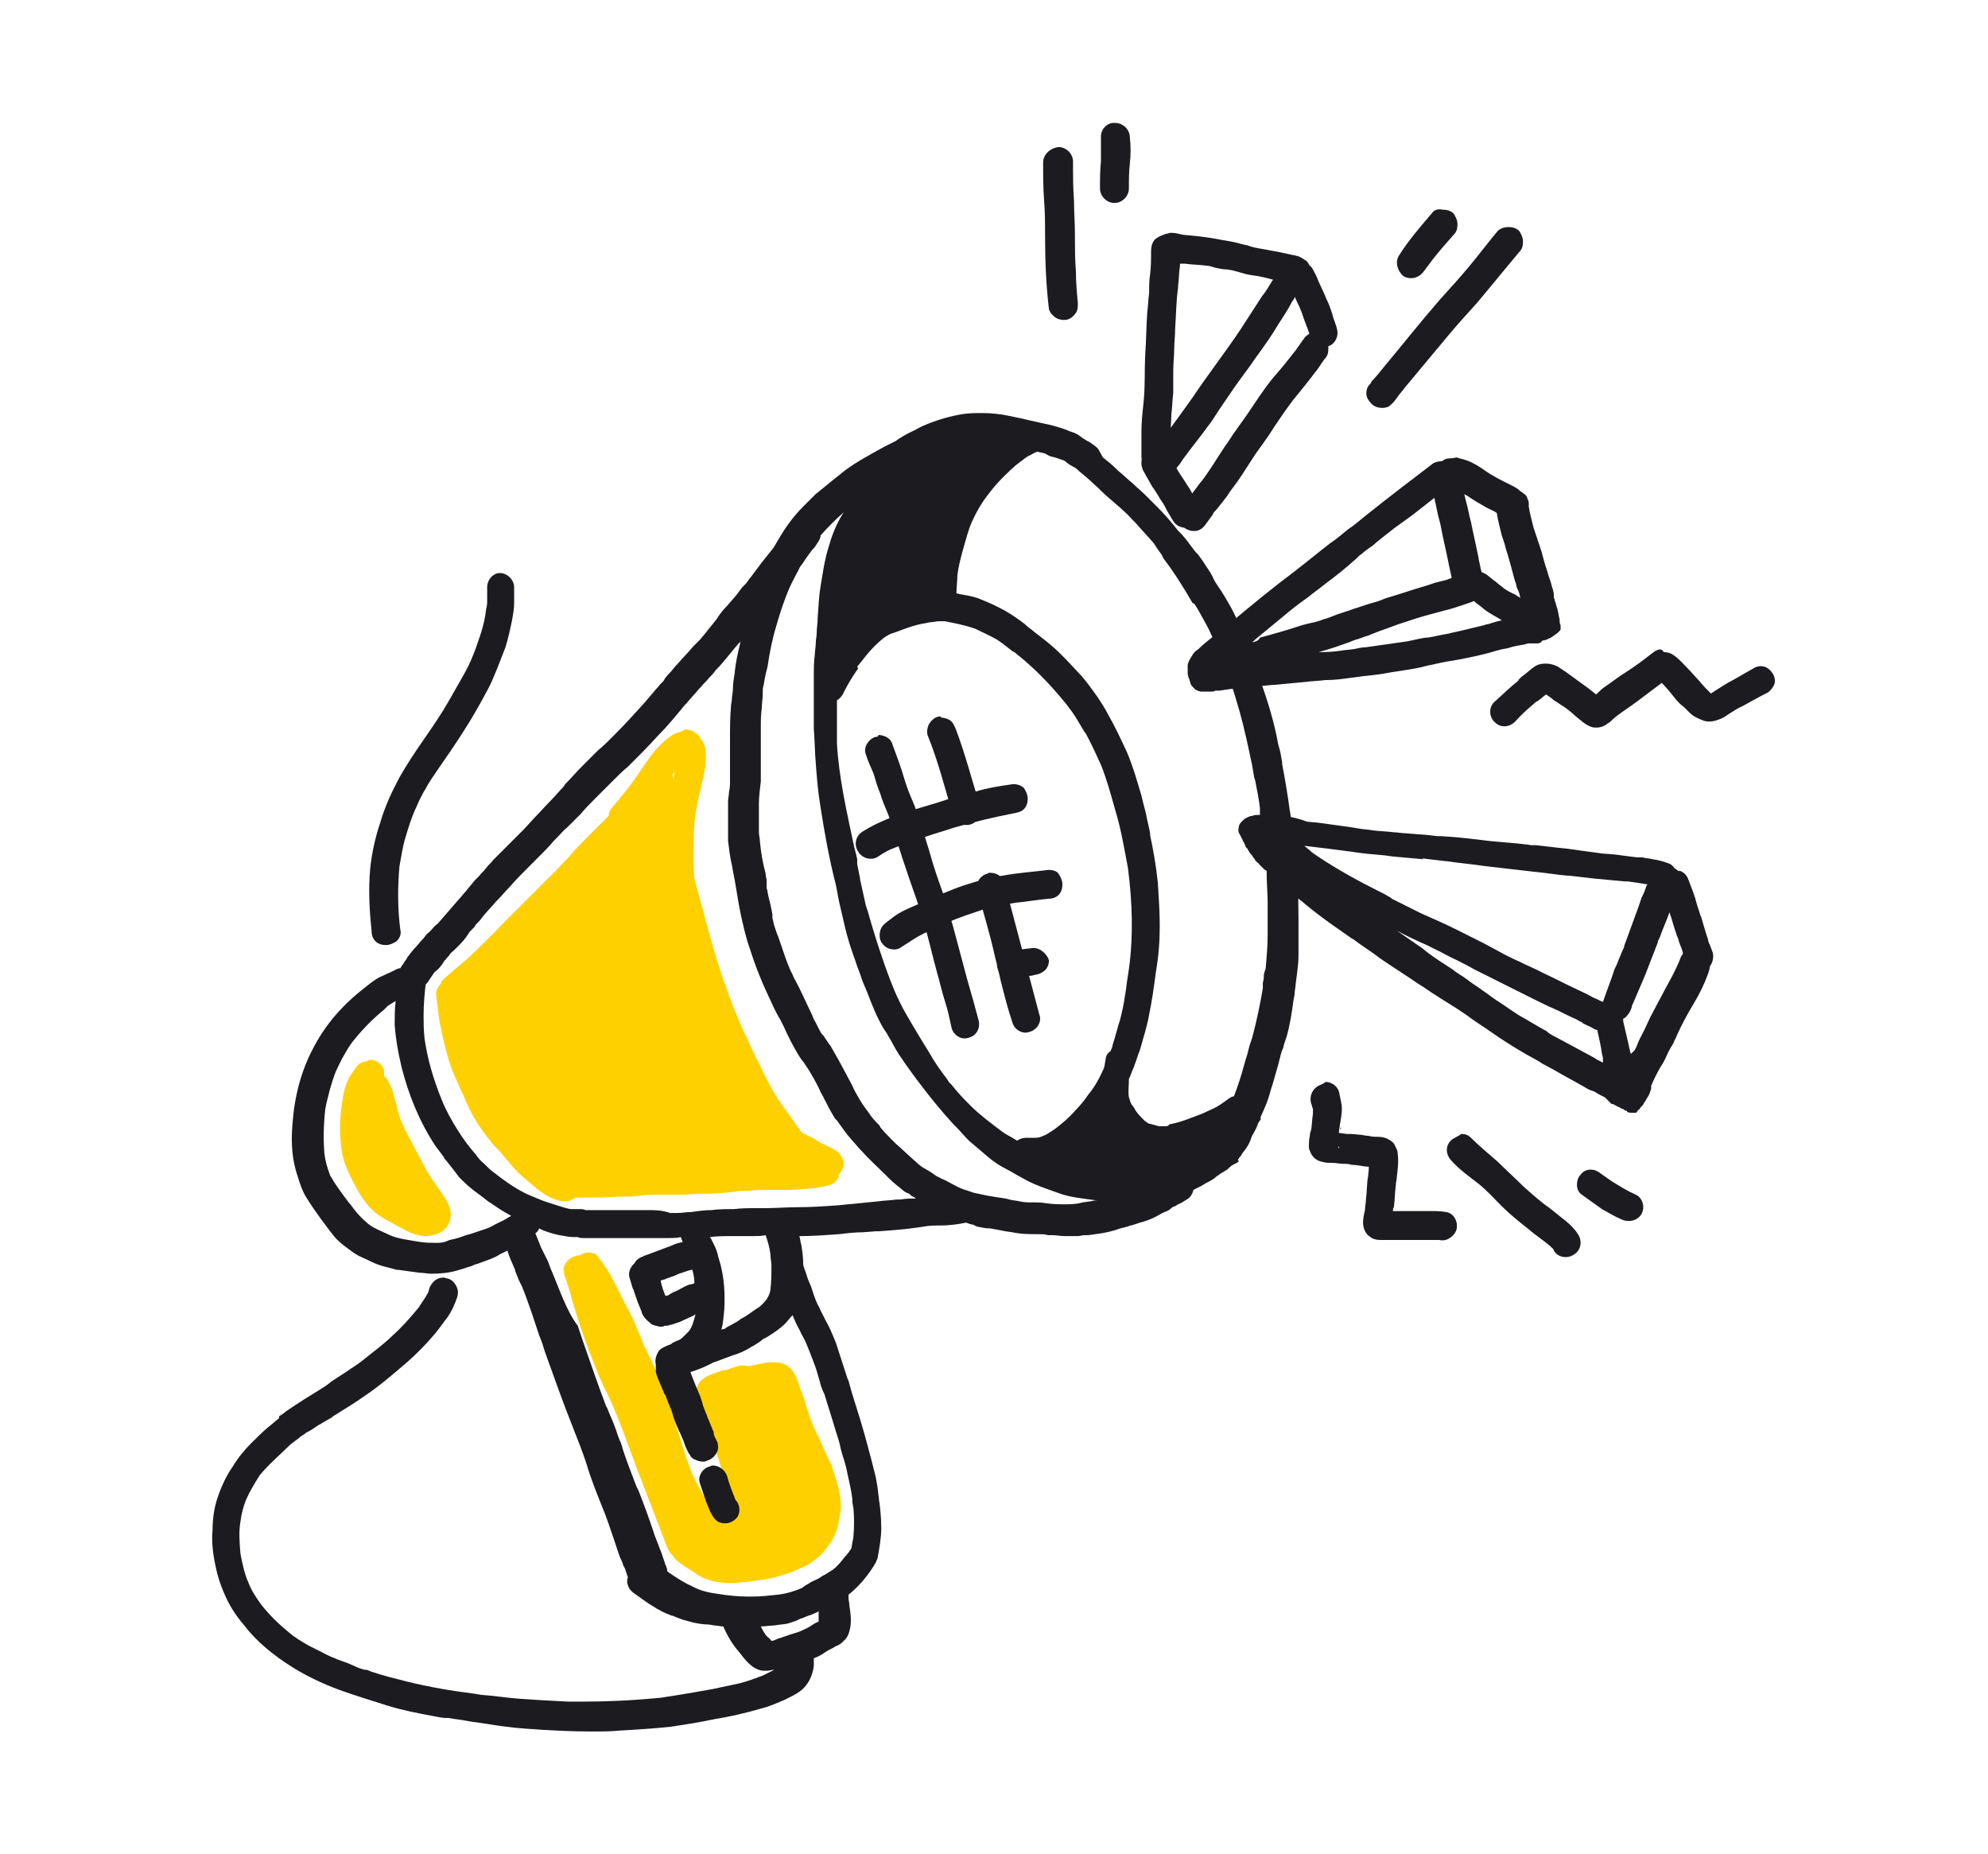 <svg width="178" height="166" viewBox="0 0 178 166" fill="none" xmlns="http://www.w3.org/2000/svg">
<path d="M58.028 69.502C57.424 70.192 56.734 70.882 56.044 71.486L52.593 74.937C52.075 75.455 51.558 75.972 51.126 76.49C50.781 76.921 50.35 77.267 50.005 77.698C49.315 78.388 48.624 79.078 47.934 79.769C46.985 80.718 45.95 81.753 45.001 82.702C44.138 83.651 43.275 84.427 42.413 85.29C41.981 85.722 41.464 86.153 40.946 86.584C40.514 86.929 40.169 87.274 39.738 87.62C39.652 87.706 39.479 87.878 39.479 88.051C39.22 88.31 39.048 88.655 39.048 89C39.134 89.776 39.22 90.467 39.307 91.157C39.393 91.761 39.566 92.278 39.652 92.882C39.911 93.918 40.169 95.039 40.601 96.074C40.773 96.506 41.032 97.023 41.205 97.455L41.377 97.8C41.464 97.973 41.55 98.232 41.636 98.404C41.722 98.663 41.895 98.922 41.981 99.181C42.499 100.216 43.103 101.165 43.879 102.114C44.138 102.459 44.397 102.718 44.656 102.977C44.828 103.149 45.001 103.322 45.087 103.494L45.173 103.581C45.605 104.098 46.036 104.616 46.554 105.134C47.158 105.651 47.675 106.083 48.193 106.514C48.883 107.032 49.746 107.549 50.609 107.549C50.954 107.549 51.299 107.377 51.558 107.204H52.593C53.456 107.204 54.405 107.204 55.354 107.118H56.044C56.475 107.118 56.82 107.118 57.252 107.032C57.942 106.945 58.632 106.945 59.236 106.945C59.495 106.945 59.84 106.945 60.099 106.945C60.444 106.945 60.789 106.945 61.22 106.945C61.738 106.945 62.256 106.859 62.773 106.859H63.291C64.067 106.859 64.93 106.773 65.707 106.687C66.138 106.6 66.569 106.6 67.001 106.6C67.605 106.514 68.122 106.514 68.726 106.514C68.985 106.514 69.244 106.514 69.503 106.514C69.848 106.514 70.106 106.514 70.452 106.514H70.883C72.004 106.428 73.126 106.428 74.248 106.083C74.593 105.996 74.852 105.824 75.024 105.479C75.024 105.392 75.11 105.392 75.11 105.306C74.507 104.616 73.816 103.839 73.212 103.149C72.522 102.373 71.918 101.596 71.314 100.734C70.797 99.957 70.193 99.181 69.675 98.404C69.157 97.628 68.726 96.765 68.295 95.902C67.95 95.125 67.518 94.349 67.173 93.572C66.397 91.933 65.707 90.38 65.103 88.655C64.412 86.757 63.809 84.772 63.291 82.788C62.773 80.804 62.169 78.82 61.738 76.835C61.307 75.023 60.875 73.212 60.53 71.4C60.358 70.106 60.099 68.812 60.012 67.431C59.495 67.863 58.805 68.725 58.028 69.502Z" fill="#FFD000"/>
<path d="M60.529 65.62C60.012 65.879 59.58 66.224 59.149 66.655C58.718 67.086 58.286 67.604 57.941 68.122C57.337 68.984 56.733 69.933 56.043 70.796C55.612 71.314 55.267 71.745 54.835 72.263C54.577 72.522 54.49 72.78 54.49 73.212C54.49 73.557 54.663 73.902 54.835 74.161C55.267 74.592 56.216 74.678 56.647 74.161C57.424 73.298 58.114 72.435 58.718 71.486C59.235 70.71 59.753 70.02 60.271 69.243C60.357 69.157 60.443 69.071 60.443 68.984C60.271 69.847 60.012 70.71 59.839 71.573C59.58 72.867 59.494 74.161 59.494 75.455C59.494 76.663 59.494 77.871 59.58 79.078C59.667 80.459 59.839 81.839 60.098 83.22C60.271 84.341 60.616 85.463 60.961 86.498C61.306 87.533 61.651 88.569 61.996 89.604C62.169 90.208 62.341 90.812 62.514 91.416C62.686 92.02 62.945 92.537 63.118 93.055C63.549 94.176 63.98 95.384 64.412 96.506C64.671 97.11 64.929 97.628 65.102 98.232C65.188 98.49 65.361 98.749 65.533 98.922C65.706 99.094 65.792 99.439 65.965 99.612C66.655 100.647 67.518 101.683 68.553 102.459C69.07 102.804 69.588 103.236 70.106 103.494C70.537 103.667 70.969 103.926 71.4 104.098C71.745 104.271 72.09 104.53 72.522 104.702C72.608 104.702 72.694 104.789 72.78 104.789C73.039 105.22 73.471 105.392 73.902 105.479C73.988 105.479 74.161 105.479 74.247 105.479C75.023 105.479 75.455 104.875 75.541 104.185C75.541 103.581 75.11 103.149 74.678 102.891C74.506 102.804 74.333 102.718 74.161 102.632C73.816 102.459 73.384 102.287 73.039 102.028C72.608 101.769 72.176 101.596 71.745 101.338C71.314 101.165 70.882 100.906 70.451 100.561C69.761 99.957 69.157 99.353 68.553 98.663C68.294 98.232 68.035 97.8 67.776 97.369C67.518 96.937 67.345 96.506 67.172 96.074C66.741 94.953 66.31 93.918 65.878 92.796C65.62 92.192 65.447 91.588 65.188 91.07C65.016 90.553 64.843 89.949 64.671 89.345C64.326 88.31 63.98 87.188 63.635 86.153C63.29 85.118 63.031 83.996 62.773 82.961C62.686 82.529 62.6 82.012 62.514 81.58C62.427 80.804 62.341 80.114 62.255 79.337C62.169 78.647 62.082 77.957 62.082 77.18C62.082 75.8 62.082 74.333 62.255 72.953C62.427 71.831 62.686 70.796 62.945 69.675C63.118 68.984 63.204 68.294 63.204 67.604C63.204 67.086 63.031 66.396 62.686 66.051C62.514 65.792 62.427 65.706 62.169 65.533C62.082 65.447 61.823 65.361 61.737 65.361C61.651 65.361 61.478 65.275 61.392 65.275C61.133 65.447 60.874 65.533 60.529 65.62ZM60.616 67.431C60.702 67.518 60.702 67.518 60.616 67.431V67.431Z" fill="#FFD000"/>
<path d="M32.576 95.039C32.231 95.125 31.972 95.384 31.8 95.643C31.627 95.902 31.455 96.161 31.282 96.419C31.11 96.765 30.937 97.196 30.851 97.541C30.678 98.232 30.592 98.922 30.506 99.612C30.419 100.906 30.419 102.287 30.678 103.494C30.851 104.185 31.11 104.789 31.455 105.479C31.713 105.996 31.972 106.514 32.318 107.032C32.749 107.722 33.267 108.326 33.87 108.757C34.388 109.102 34.906 109.361 35.51 109.706C36.027 109.965 36.545 110.31 37.149 110.483C38.098 110.828 39.478 110.655 40.082 109.706C40.945 108.239 39.565 106.945 38.874 105.824C38.529 105.392 38.27 104.875 38.011 104.443C37.753 103.926 37.494 103.494 37.235 102.977C36.804 102.114 36.286 101.251 35.941 100.389C35.682 99.871 35.596 99.267 35.423 98.663C35.337 98.318 35.251 98.059 35.164 97.714C35.164 97.541 35.078 97.455 34.992 97.283C34.819 96.937 34.733 96.592 34.388 96.333C34.388 96.161 34.388 95.988 34.388 95.816C34.302 95.471 34.043 95.212 33.784 95.039C33.612 94.953 33.353 94.867 33.094 94.867C32.835 95.039 32.749 95.039 32.576 95.039Z" fill="#FFD000"/>
<path d="M52.678 112.122C52.42 112.122 52.161 112.208 51.902 112.381H51.816C51.729 112.381 51.557 112.381 51.471 112.467C51.126 112.553 50.78 112.812 50.608 113.157C50.435 113.416 50.435 113.761 50.522 114.106C50.78 114.883 51.039 115.573 51.212 116.349C51.471 117.126 51.643 117.816 51.902 118.592C52.075 119.11 52.247 119.541 52.42 120.059L52.765 121.008C53.11 121.871 53.455 122.734 53.714 123.424V123.337C53.886 123.769 54.059 124.2 54.318 124.632C54.49 124.977 54.663 125.408 54.835 125.753C55.439 127.134 55.957 128.6 56.474 129.981C56.82 130.843 57.078 131.706 57.423 132.482C57.855 133.69 58.373 134.898 58.804 136.106C58.89 136.279 58.976 136.537 59.063 136.71C59.149 137.055 59.322 137.486 59.494 137.831V137.918C59.667 138.349 59.839 138.867 60.184 139.212L60.27 139.298C60.357 139.384 60.443 139.557 60.529 139.643C60.616 139.73 60.788 139.816 60.874 139.902L60.961 139.988C61.133 140.075 61.306 140.247 61.478 140.333C61.651 140.42 61.737 140.506 61.91 140.592C62.169 140.765 62.514 141.024 62.859 141.196C63.204 141.369 63.549 141.455 63.808 141.541C64.153 141.628 64.584 141.628 64.843 141.714C65.016 141.714 65.274 141.714 65.447 141.714C65.533 141.714 65.62 141.714 65.706 141.714C66.051 141.714 66.31 141.628 66.655 141.628H66.741L67.345 141.541C68.035 141.455 68.725 141.369 69.416 141.196L69.674 141.11C69.933 141.024 70.278 140.937 70.537 140.851C70.882 140.765 71.227 140.592 71.572 140.42L71.745 140.333C72.09 140.247 72.349 140.075 72.608 139.902C72.953 139.643 73.298 139.384 73.557 139.126C73.902 138.78 74.161 138.349 74.419 138.004C74.678 137.659 74.851 137.141 75.023 136.624C75.11 136.106 75.196 135.675 75.282 135.157C75.282 134.639 75.282 134.208 75.196 133.777C75.023 132.914 74.765 132.137 74.506 131.361V131.275C74.161 130.584 73.816 129.894 73.557 129.204C73.212 128.514 72.867 127.824 72.608 127.134C72.435 126.616 72.263 126.098 72.09 125.581V125.494C72.004 125.322 72.004 125.149 71.918 124.977L71.745 124.545C71.659 124.373 71.659 124.286 71.572 124.114C71.572 124.028 71.486 123.941 71.486 123.769C71.227 123.079 70.882 122.302 70.019 122.043C69.761 121.957 69.502 121.957 69.157 121.957C68.898 121.957 68.553 121.957 68.294 122.043C67.863 122.13 67.431 122.216 67 122.302L66.396 122.216C66.051 122.302 65.792 122.388 65.447 122.475C65.274 122.561 65.102 122.647 64.843 122.647C64.757 122.647 64.584 122.734 64.498 122.734L64.325 122.82C64.239 122.82 64.153 122.82 64.067 122.906C63.98 122.906 63.894 122.906 63.808 122.992C63.29 123.165 62.341 123.596 62.341 124.632C62.341 124.977 62.427 125.322 62.6 125.581V125.667L62.686 126.012C62.773 126.271 62.859 126.53 62.945 126.788C63.118 127.306 63.29 127.824 63.549 128.341L63.894 129.377C64.239 130.239 64.498 131.102 64.757 131.965L64.929 132.482C65.016 132.741 65.102 133 65.188 133.259L65.274 133.432C65.361 133.69 65.447 133.949 65.447 134.208C65.447 134.467 65.533 134.726 65.533 134.898L65.447 134.984L64.843 135.243C64.757 135.33 64.584 135.33 64.498 135.33H64.325C64.239 135.243 64.153 135.243 64.067 135.157C63.894 134.984 63.721 134.812 63.549 134.639C62.945 133.863 62.427 132.914 61.91 131.792C61.478 130.671 61.133 129.549 60.788 128.428C60.529 127.651 60.357 126.961 60.098 126.184C60.012 125.839 59.839 125.494 59.667 125.063L59.408 124.459L59.322 124.286C59.149 123.769 58.976 123.337 58.804 122.906C58.545 122.216 58.2 121.526 57.855 120.836C57.682 120.49 57.51 120.145 57.423 119.8L57.251 119.455C56.906 118.592 56.561 117.73 56.043 116.867L55.698 116.177C55.525 115.832 55.353 115.487 55.18 115.141C54.663 114.106 54.059 113.071 53.282 112.208C53.369 112.294 53.023 112.122 52.678 112.122Z" fill="#FFD000"/>
<path d="M63.55 131.275C62.86 131.447 62.428 132.224 62.687 132.828C62.86 133.345 63.032 133.863 63.205 134.38C63.291 134.639 63.464 134.984 63.55 135.243C63.722 135.588 63.895 135.933 64.24 136.192C64.844 136.537 65.621 136.365 66.052 135.761C66.311 135.33 66.225 134.639 65.879 134.294C65.793 134.208 65.793 134.035 65.707 133.863C65.707 133.949 65.793 134.035 65.793 134.122C65.534 133.431 65.275 132.828 65.103 132.137C64.93 131.62 64.413 131.188 63.809 131.188C63.809 131.188 63.722 131.188 63.55 131.275Z" fill="#1B1B20"/>
<path d="M43.62 52.592C43.62 52.938 43.62 53.369 43.62 53.714C43.62 53.973 43.62 54.232 43.534 54.49C43.447 55.267 43.275 56.043 43.016 56.82C42.757 57.596 42.498 58.373 42.153 59.149C41.894 59.753 41.549 60.357 41.204 60.961C40.859 61.565 40.514 62.169 40.169 62.773C39.479 63.981 38.702 65.102 37.926 66.224C37.149 67.345 36.459 68.38 35.769 69.588C35.079 70.882 34.475 72.177 34.043 73.643C33.526 75.196 33.181 76.835 33.094 78.475C33.008 80.114 33.094 81.667 33.267 83.306C33.267 83.651 33.353 83.996 33.612 84.255C33.871 84.514 34.216 84.6 34.561 84.6C34.906 84.6 35.251 84.427 35.51 84.255C35.769 83.996 35.941 83.651 35.855 83.306C35.596 81.408 35.596 79.424 35.769 77.526C35.941 76.663 36.028 75.886 36.286 75.024C36.545 74.161 36.804 73.298 37.149 72.522C37.322 72.177 37.408 71.918 37.581 71.573C37.753 71.228 37.926 70.882 38.098 70.624C38.357 70.106 38.788 69.502 39.134 68.984C39.91 67.863 40.687 66.741 41.463 65.534C42.239 64.326 42.93 63.118 43.62 61.824C43.965 61.22 44.224 60.53 44.483 59.926C44.741 59.236 45 58.632 45.259 57.941C45.518 57.079 45.69 56.302 45.863 55.439C45.949 54.922 46.035 54.49 46.035 53.973C46.035 53.541 46.035 53.11 46.035 52.592C46.035 51.902 45.432 51.298 44.741 51.298C44.224 51.298 43.62 51.816 43.62 52.592Z" fill="#1B1B20"/>
<path d="M87.965 36.977C87.361 36.977 86.844 36.977 86.24 37.063C85.118 37.236 83.91 37.581 82.703 38.098C82.271 38.271 81.926 38.53 81.495 38.702C80.977 38.961 80.546 39.22 80.201 39.479C79.856 39.651 79.51 39.824 79.165 39.996C77.612 40.859 76.318 41.549 75.283 42.412L74.42 43.102C73.903 43.534 73.471 43.879 73.04 44.224C72.695 44.569 72.263 45 71.918 45.345C71.056 46.208 70.365 47.157 69.761 48.192C69.589 48.451 69.416 48.796 69.244 49.055C68.899 49.486 68.554 49.918 68.209 50.349L67.432 51.385C67.26 51.643 67.087 51.816 66.914 52.075C66.742 52.334 66.483 52.506 66.311 52.765C65.965 53.282 65.534 53.714 65.103 54.232C64.758 54.577 64.412 55.008 64.154 55.439C63.722 55.957 63.205 56.647 62.687 57.251L62.169 57.769C61.91 58.028 61.652 58.373 61.393 58.632C61.048 58.977 60.789 59.322 60.444 59.667L60.099 60.098C59.84 60.357 59.581 60.616 59.409 60.961L59.15 61.22C58.632 61.824 58.114 62.428 57.597 63.032C56.82 63.894 55.958 64.843 54.836 65.965C54.405 66.396 53.973 66.828 53.542 67.173L53.283 67.431C52.852 67.863 52.507 68.208 52.075 68.639C51.558 69.157 51.126 69.675 50.609 70.192L50.436 70.451C50.091 70.796 49.746 71.228 49.401 71.573C48.883 72.09 48.365 72.694 47.848 73.212L46.899 74.247C46.554 74.592 46.209 74.937 45.864 75.282L45.691 75.455C45.173 75.973 44.656 76.49 44.138 77.008C43.965 77.267 43.707 77.439 43.534 77.698C43.362 77.957 43.103 78.129 42.93 78.388L42.499 78.82C42.24 79.165 41.981 79.424 41.722 79.769L39.479 82.357C39.307 82.529 39.221 82.702 39.048 82.788L38.875 82.961C38.703 83.133 38.53 83.392 38.272 83.565C38.099 83.737 38.013 83.91 37.84 84.082C37.581 84.341 37.409 84.6 37.236 84.773C36.977 85.031 36.718 85.376 36.46 85.722L36.373 85.894C36.201 86.067 36.115 86.326 35.942 86.498C35.942 86.584 35.856 86.584 35.856 86.671C35.683 86.671 35.511 86.757 35.338 86.843C35.252 86.929 35.166 86.929 34.993 87.016L34.821 87.102C34.562 87.188 34.303 87.361 34.044 87.447C33.526 87.706 33.009 88.137 32.577 88.482C30.593 90.035 29.126 91.761 28.091 93.745C26.97 95.816 26.366 98.145 26.193 100.561C26.02 102.459 26.193 103.926 26.625 105.22C26.883 106.083 27.142 106.773 27.487 107.29C27.919 107.981 28.35 108.585 28.781 109.188C29.126 109.62 29.471 110.137 29.903 110.655C30.248 111.086 30.679 111.432 31.283 111.863C31.628 112.122 31.974 112.381 32.405 112.553C33.009 112.812 33.44 113.071 33.958 113.243C34.475 113.416 34.993 113.502 35.511 113.675H35.683C36.287 113.761 36.891 113.847 37.581 113.934C37.926 113.934 38.272 114.02 38.617 114.02C39.479 114.02 40.342 113.934 41.118 113.675C41.464 113.588 41.895 113.416 42.24 113.33L42.413 113.243C42.585 113.157 42.758 113.157 42.93 113.071C43.62 112.812 44.224 112.639 44.742 112.294L45.432 111.949C45.605 112.553 45.864 113.071 46.122 113.675V113.761L46.468 114.624L46.726 115.141C47.33 116.608 47.848 118.247 48.279 119.541L48.452 119.973C48.624 120.404 48.711 120.835 48.883 121.267C49.573 123.165 50.35 125.408 51.213 127.565C51.73 128.859 52.162 129.98 52.507 131.016C52.852 132.224 53.369 133.518 53.887 134.812C54.318 135.847 54.663 136.882 55.009 137.918L55.095 138.177C55.267 138.694 55.44 139.298 55.699 139.816C55.785 139.988 55.785 140.161 55.871 140.247L55.958 140.42C56.044 140.678 56.13 140.937 56.217 141.196C56.13 141.455 56.13 141.714 56.217 141.886C56.303 142.231 56.562 142.49 56.82 142.663C57.338 143.008 57.856 143.439 58.46 143.784C58.977 144.129 59.495 144.388 60.185 144.647H60.271L60.444 144.733C60.703 144.82 60.875 144.906 61.134 144.992C61.479 145.078 61.738 145.165 62.083 145.251C62.514 145.337 62.946 145.424 63.464 145.424L63.981 145.51C64.24 145.51 64.499 145.596 64.758 145.596C65.103 146.373 65.534 147.149 66.138 147.839C66.742 148.616 67.432 149.565 68.467 149.565C68.554 149.565 68.554 149.565 68.64 149.565C68.899 149.565 69.071 149.478 69.33 149.478C68.985 149.651 68.64 149.824 68.295 149.996C67.605 150.255 66.914 150.514 66.224 150.686C65.448 150.859 64.585 151.031 63.809 151.204C62.342 151.463 60.875 151.722 59.15 151.98C56.475 152.239 54.232 152.325 52.248 152.325C51.816 152.325 51.299 152.325 50.867 152.325C49.142 152.239 47.589 152.153 46.468 152.067C45.346 151.98 44.311 151.808 43.103 151.722L42.585 151.635C40.515 151.376 38.444 151.031 36.373 150.514C35.338 150.255 34.303 149.996 33.268 149.651L32.836 149.478H32.664C32.319 149.392 32.06 149.306 31.715 149.133L31.111 148.874L30.162 148.529L29.989 148.443C29.471 148.271 29.04 148.012 28.695 147.839L27.66 147.322C27.056 146.976 26.452 146.631 25.848 146.114C24.899 145.337 24.122 144.561 23.432 143.698C22.915 143.008 22.483 142.318 22.224 141.627C21.879 140.851 21.707 139.988 21.534 139.126C21.448 138.09 21.362 137.141 21.534 136.192C21.621 135.502 21.793 134.812 22.052 134.208C22.397 133.431 22.828 132.741 23.26 132.051C24.122 131.016 25.158 130.153 26.02 129.29L26.711 128.773C26.883 128.6 27.056 128.514 27.315 128.341L27.401 128.255L27.573 128.169C27.919 127.996 28.264 127.737 28.523 127.565L28.695 127.479L29.126 127.22L29.73 126.875L29.817 126.788C30.766 126.184 31.801 125.581 32.75 124.89C33.785 124.2 34.821 123.337 36.028 122.302C37.064 121.439 38.013 120.49 38.962 119.369C39.393 118.851 39.738 118.333 40.083 117.902C40.428 117.384 40.687 116.867 40.946 116.09C41.032 115.745 41.032 115.486 40.86 115.141C40.687 114.796 40.428 114.537 40.083 114.451C39.997 114.451 39.824 114.365 39.738 114.365C39.134 114.365 38.703 114.71 38.444 115.314C38.444 115.4 38.358 115.573 38.358 115.659C38.099 116.177 37.754 116.608 37.495 117.039C36.718 117.988 35.942 118.851 35.166 119.541C34.389 120.318 33.526 120.922 32.577 121.698C32.06 122.13 31.456 122.475 30.852 122.906C30.421 123.165 30.075 123.424 29.644 123.682L29.558 123.769L29.213 124.028L28.954 124.2C27.832 124.89 26.711 125.581 25.589 126.357C25.417 126.53 25.244 126.616 24.985 126.788V126.961C24.64 127.22 24.381 127.479 24.036 127.737C23.519 128.169 23.001 128.686 22.483 129.204C21.966 129.722 21.362 130.412 20.844 131.275C20.24 132.137 19.809 133.086 19.464 134.122C19.205 134.898 19.032 135.847 19.032 136.969C18.946 137.918 19.032 138.953 19.291 140.161C19.464 141.024 19.723 141.886 20.24 143.008C20.672 143.957 21.276 144.82 21.879 145.51C22.915 146.89 24.468 148.184 26.279 149.306C27.401 149.996 28.781 150.686 30.421 151.29C31.628 151.722 33.009 152.153 34.648 152.671C36.028 153.102 37.409 153.361 38.789 153.62C39.221 153.706 39.652 153.792 39.997 153.792H40.169L40.687 153.878C41.464 153.965 42.154 154.137 42.93 154.223L43.534 154.31C44.569 154.482 45.777 154.655 46.985 154.741C49.315 154.914 51.213 155 53.024 155C53.887 155 54.75 155 55.526 154.914H55.612C56.993 154.827 58.546 154.741 60.099 154.569C61.22 154.396 62.428 154.223 64.067 153.878C65.189 153.706 66.742 153.361 68.209 152.929C68.899 152.757 69.675 152.412 70.279 152.153C70.969 151.808 71.746 151.463 72.177 150.859C72.522 150.427 72.781 149.824 72.867 149.133C72.867 148.875 72.867 148.702 72.867 148.443C73.126 148.357 73.471 148.184 73.73 148.012L73.989 147.839C74.248 147.667 74.507 147.58 74.765 147.408C74.852 147.322 75.024 147.322 75.111 147.235C75.283 147.149 75.369 147.063 75.456 146.976L75.542 146.89C75.973 146.545 76.059 146.027 76.146 145.596C76.232 144.992 76.146 144.302 76.059 143.784C76.059 143.526 75.973 143.267 75.973 143.008C75.973 142.922 75.973 142.835 75.973 142.749C76.318 142.49 76.577 142.231 76.836 141.973C77.354 141.455 77.871 140.765 78.303 140.075C78.303 139.988 78.389 139.988 78.389 139.902C78.475 139.816 78.475 139.643 78.561 139.557C78.734 138.608 78.906 137.659 78.906 136.796C78.906 135.933 78.82 135.157 78.734 134.38V134.553C78.648 133.777 78.561 132.741 78.303 131.792C78.13 131.102 77.957 130.412 77.785 129.808L77.699 129.463C77.267 127.824 76.75 126.184 76.232 124.545C76.146 124.2 76.059 123.941 75.973 123.596L75.887 123.424C75.542 122.388 75.197 121.267 74.852 120.232C74.507 119.369 74.248 118.765 73.903 118.161L73.644 117.643C73.471 117.384 73.385 117.039 73.212 116.781C72.954 116.263 72.781 115.659 72.609 115.141L72.35 114.537L72.263 114.279C72.177 113.934 72.005 113.588 71.918 113.243C71.918 112.553 71.832 111.949 71.746 111.432C71.659 111.173 71.659 110.914 71.573 110.655C72.781 110.655 73.903 110.569 75.111 110.483C75.801 110.396 76.577 110.31 77.267 110.31L78.389 110.224H78.648C79.856 110.137 81.063 110.051 82.185 109.879L82.789 109.792C83.22 109.706 83.652 109.706 84.169 109.706C84.859 109.706 85.722 109.62 86.499 109.447C86.757 109.534 86.93 109.62 87.103 109.62L87.448 109.792C87.879 109.879 88.224 109.965 88.656 109.965C89.173 110.051 89.605 110.137 90.036 110.224L90.64 110.31C91.416 110.483 92.279 110.483 93.055 110.483C93.314 110.483 93.573 110.483 93.832 110.569H94.177C94.608 110.569 94.954 110.655 95.385 110.655C95.557 110.655 95.73 110.655 95.816 110.655C96.075 110.655 96.248 110.655 96.506 110.655C96.679 110.655 96.938 110.569 97.11 110.569H97.455L98.059 110.483C98.836 110.396 99.612 110.224 100.302 109.965L100.993 109.792L101.165 109.706H101.252C101.597 109.62 102.028 109.447 102.373 109.361C102.977 109.188 103.495 108.93 103.926 108.671L104.271 108.498C104.53 108.412 104.702 108.326 104.875 108.153C104.961 108.067 105.134 107.981 105.22 107.981L105.479 107.808C105.738 107.722 105.997 107.549 106.255 107.377C106.6 107.204 106.773 106.859 106.859 106.514L107.55 106.169L107.981 105.91C108.326 105.737 108.671 105.565 108.93 105.306C109.102 105.22 109.275 105.047 109.448 104.961C109.62 104.875 109.706 104.788 109.879 104.702C110.051 104.53 110.224 104.357 110.397 104.271L110.742 104.098C110.828 104.012 110.914 104.012 110.914 103.926L110.828 103.839L111 103.581C111.087 103.494 111.173 103.408 111.173 103.322C111.518 102.89 111.777 102.545 111.949 102.114L112.036 101.855C112.122 101.683 112.122 101.596 112.208 101.51C112.381 101.165 112.553 100.906 112.64 100.561L112.812 100.302C112.899 100.216 112.899 100.13 112.899 100.043L112.812 100.13C113.071 99.526 113.33 99.008 113.502 98.49C113.675 98.059 113.761 97.541 113.934 97.11C114.106 96.506 114.279 95.902 114.451 95.298L114.538 94.953C114.624 94.608 114.71 94.176 114.883 93.831L114.969 93.486C115.055 93.227 115.142 92.969 115.228 92.71C115.487 91.761 115.659 90.725 115.832 89.431L115.918 89V88.827L116.004 88.224V88.137C116.091 87.361 116.263 86.412 116.263 85.549C116.263 84.773 116.263 83.996 116.263 83.133V82.271C116.263 79.855 116.177 77.871 115.918 76.059C115.832 75.627 115.832 75.282 115.746 74.851V74.937C115.746 74.678 115.746 74.42 115.659 74.161V73.902L115.573 73.471V73.557V73.212C115.573 72.953 115.487 72.694 115.487 72.435V72.608C115.314 71.228 115.055 69.761 114.797 68.38V68.208C114.71 67.69 114.624 67.173 114.451 66.655C114.106 64.671 113.502 62.773 112.899 61.047L112.726 60.443V60.357C112.467 59.581 112.208 58.89 111.949 58.2L111.863 58.028C111.691 57.596 111.432 57.079 111.259 56.647L111.087 56.216C110.742 55.439 110.483 54.836 110.138 54.232C109.793 53.628 109.448 53.024 109.016 52.42C108.844 52.161 108.671 51.902 108.585 51.643C108.326 51.126 107.981 50.694 107.722 50.263L107.291 49.659L107.032 49.4C106.773 49.055 106.514 48.71 106.255 48.365L105.824 47.847L105.565 47.589C105.479 47.502 105.479 47.502 105.479 47.502C104.875 46.726 104.271 46.035 103.667 45.432L103.322 45.087C103.063 44.828 102.804 44.569 102.546 44.31C102.201 43.965 101.769 43.62 101.424 43.275C100.993 42.93 100.561 42.498 100.13 42.153L100.044 42.067C99.612 41.636 99.181 41.29 98.75 40.945L98.318 40.169C98.059 39.91 97.8 39.737 97.542 39.565L97.369 39.479C97.197 39.392 97.11 39.306 96.938 39.22C96.852 39.134 96.679 39.047 96.593 38.961C96.334 38.788 96.075 38.702 95.816 38.616C95.212 38.357 94.608 38.185 93.918 38.012C93.055 37.84 91.675 37.494 90.381 37.236C89.605 37.063 88.742 36.977 87.965 36.977ZM104.271 100.82C104.099 100.82 103.926 100.82 103.753 100.82C103.495 100.734 103.15 100.647 102.804 100.561C102.718 100.475 102.546 100.389 102.459 100.302C102.114 99.957 101.769 99.612 101.597 99.267C101.51 99.094 101.338 98.922 101.252 98.749C101.165 98.577 101.165 98.404 101.079 98.232C100.993 97.714 101.079 97.196 101.079 96.592C101.252 96.247 101.338 95.902 101.51 95.557L101.597 95.298C101.769 94.867 101.855 94.522 102.028 94.09L102.114 93.831C102.373 92.882 102.718 91.847 102.891 90.812C103.15 89.604 103.322 88.31 103.495 87.016C103.753 85.549 103.84 84.169 103.84 82.874C103.84 81.667 103.753 80.286 103.667 78.992C103.495 77.353 103.236 75.973 102.977 74.765V74.592C102.891 74.075 102.718 73.471 102.632 72.953C102.546 72.522 102.373 72.004 102.287 71.573L102.201 71.228C101.769 69.761 101.424 68.553 100.906 67.345C100.389 66.224 99.871 65.102 99.181 63.894C98.922 63.377 98.577 62.859 98.232 62.341C97.8 61.737 97.369 61.133 96.852 60.53C95.73 59.322 94.867 58.373 93.918 57.596C93.401 57.165 92.797 56.733 92.279 56.302C92.02 56.13 91.848 55.957 91.761 55.871C91.416 55.612 91.071 55.353 90.812 55.181C89.777 54.49 88.656 53.973 87.534 53.541C87.016 53.369 86.499 53.282 85.981 53.196L85.636 53.11C85.636 52.592 85.722 51.988 85.722 51.471C85.808 50.781 85.981 50.09 86.24 49.141C86.499 48.279 86.671 47.502 87.016 46.726C87.361 45.949 87.793 45.173 88.31 44.483C88.828 43.792 89.259 43.275 89.691 42.843C90.295 42.239 90.812 41.722 91.416 41.29C91.675 41.118 91.934 40.859 92.193 40.773C92.365 40.687 92.624 40.514 92.883 40.428C93.142 40.514 93.314 40.514 93.573 40.6C93.746 40.687 93.832 40.773 94.091 40.859C94.522 40.945 94.954 41.118 95.212 41.204C95.299 41.204 95.299 41.29 95.385 41.29C95.557 41.463 95.816 41.636 95.989 41.722C96.161 41.808 96.334 41.894 96.506 42.067L96.593 42.153C97.11 42.585 97.542 42.93 97.973 43.361C98.404 43.706 98.75 44.138 99.181 44.483C99.957 45.173 100.734 45.777 101.338 46.467L101.683 46.812C102.114 47.33 102.632 47.847 103.15 48.451C103.322 48.624 103.408 48.796 103.581 49.055L104.012 49.659L104.185 50.004C105.048 51.126 105.824 52.334 106.773 53.973L106.946 54.059C107.291 54.577 107.55 55.094 107.895 55.698C108.24 56.302 108.499 56.906 108.844 57.682C108.93 57.769 108.93 57.941 109.016 58.028L109.102 58.114L109.361 58.632C109.361 58.718 109.448 58.804 109.448 58.89L109.62 59.408L109.706 59.753C109.879 60.184 109.965 60.53 110.138 60.961C110.483 61.91 110.742 62.859 111 63.722C111.432 65.275 111.777 66.914 112.122 68.553L112.295 69.588L112.381 69.847C112.553 70.71 112.726 71.573 112.812 72.349V73.039C112.812 73.298 112.899 73.557 112.985 73.902L113.071 74.678V75.196L113.244 75.886V76.231C113.244 76.404 113.244 76.49 113.33 76.663C113.416 77.094 113.416 77.439 113.416 77.871V78.302C113.416 79.079 113.502 79.941 113.502 80.804C113.502 81.753 113.502 82.702 113.502 83.737C113.502 84.686 113.416 85.635 113.33 86.671L113.244 86.929L113.157 87.275V87.533C113.157 87.706 113.071 87.878 113.071 88.051V88.482C112.812 90.035 112.467 91.588 112.122 92.882L111.863 93.659L111.691 94.349C111.432 95.125 111.259 95.902 111 96.678C110.828 97.196 110.655 97.714 110.483 98.145C110.31 98.145 110.224 98.232 110.051 98.318L109.706 98.577C109.448 98.749 109.102 99.008 108.757 99.181C108.412 99.353 107.981 99.526 107.636 99.698C106.687 100.043 105.738 100.475 104.702 100.647C104.616 100.82 104.444 100.82 104.271 100.82ZM95.299 107.808C94.867 107.808 94.35 107.808 93.746 107.722C93.228 107.636 92.883 107.636 92.365 107.636C92.02 107.636 91.675 107.636 91.33 107.549C90.985 107.463 90.64 107.463 90.381 107.377L90.036 107.29C89.432 107.204 88.914 107.118 88.397 107.032C87.965 106.945 87.62 106.859 87.189 106.773C87.103 106.773 87.016 106.687 86.93 106.687L86.154 106.428C85.722 106.255 85.291 105.996 84.946 105.824C84.687 105.651 84.342 105.565 84.083 105.392C83.824 105.306 83.652 105.134 83.393 104.961C83.22 104.875 83.134 104.788 82.961 104.702C82.616 104.53 82.271 104.271 82.012 104.012C81.409 103.494 80.805 102.89 80.201 102.373L79.942 102.114C79.51 101.683 79.079 101.251 78.82 100.906L78.734 100.734C78.389 100.389 78.044 100.043 77.785 99.612C77.526 99.267 77.267 98.922 77.008 98.49C76.75 98.059 76.491 97.628 76.318 97.196C75.801 96.247 75.283 95.212 74.679 94.176C74.593 94.004 74.42 93.745 74.334 93.573L74.248 93.486C74.075 93.227 73.903 92.969 73.73 92.71L73.558 92.537C73.299 92.106 73.126 91.674 72.867 91.243L72.695 90.812C72.177 89.776 71.746 88.741 71.228 87.792C71.056 87.533 70.969 87.188 70.797 86.929C70.452 86.153 70.107 85.118 69.761 84.082C69.675 83.91 69.675 83.737 69.589 83.651C69.503 83.392 69.416 83.133 69.33 82.874C69.244 82.616 69.244 82.443 69.158 82.184V81.839L69.071 81.408C68.985 80.89 68.812 80.373 68.726 79.855C68.726 79.682 68.64 79.596 68.64 79.424V78.82C68.64 78.647 68.554 78.475 68.554 78.216C68.295 77.267 68.122 76.231 68.036 75.282C68.036 75.023 67.95 74.765 67.95 74.506C67.95 74.247 67.95 74.075 67.95 73.816V73.557C67.95 73.039 67.95 72.435 67.95 71.918C67.95 71.314 68.036 70.71 68.122 69.933C68.122 69.502 68.122 69.071 68.122 68.726V67.173C68.122 66.482 68.122 65.792 68.122 65.102C68.122 64.498 68.122 63.98 68.209 63.377C68.209 62.945 68.295 62.514 68.295 62.169V61.91C68.295 61.737 68.295 61.565 68.381 61.306L68.467 60.788L68.554 60.357L68.726 59.667C68.899 58.459 69.158 57.165 69.503 56.043C69.848 54.836 70.193 53.8 70.624 52.765C70.883 52.161 71.228 51.557 71.487 51.039L71.659 50.694C71.832 50.522 71.918 50.349 72.091 50.09C72.35 49.745 72.609 49.314 72.954 48.969L73.126 48.71C73.299 48.451 73.471 48.192 73.471 47.934C74.162 47.157 74.852 46.467 75.542 45.863C75.197 46.381 74.593 47.502 74.248 48.796C73.816 50.09 73.644 51.471 73.471 52.506C73.299 53.455 73.299 54.404 73.212 55.267V55.353C73.212 55.785 73.126 56.216 73.126 56.647C73.126 56.992 73.04 57.251 73.04 57.596C73.04 57.941 72.954 58.286 72.954 58.632C72.867 59.235 72.867 59.839 72.867 60.616C72.867 61.306 72.867 61.91 72.867 62.6V62.945C72.867 63.463 72.867 63.98 72.867 64.498V65.275C72.954 66.31 72.954 67.345 73.04 68.294C73.126 69.416 73.212 70.71 73.471 72.263C73.816 74.506 74.248 76.922 74.852 79.251C74.938 79.682 75.024 80.2 75.111 80.631C75.283 81.408 75.456 82.098 75.628 82.874C75.887 83.996 76.232 85.031 76.577 85.98C76.75 86.584 77.008 87.102 77.181 87.706L77.354 88.137L77.612 88.741C78.044 89.863 78.475 90.984 79.079 92.02L79.424 92.537L79.51 92.71C79.856 93.227 80.114 93.831 80.46 94.349C81.15 95.384 81.84 96.333 82.703 97.455C83.565 98.577 84.428 99.612 85.377 100.647L85.55 100.82C85.981 101.251 86.326 101.683 86.757 102.114C87.361 102.632 87.965 103.149 88.483 103.581C89.001 104.012 89.518 104.357 90.036 104.616C90.553 104.875 91.071 105.22 91.589 105.479C92.624 106.083 93.746 106.428 94.695 106.773C95.816 107.204 97.024 107.29 98.232 107.463H98.059C97.887 107.463 97.714 107.549 97.542 107.549L96.938 107.636L96.593 107.722C96.075 107.808 95.73 107.808 95.299 107.808ZM76.75 59.667L76.836 59.581L77.181 59.149C77.699 58.459 78.389 57.682 79.165 57.079C79.424 56.906 79.683 56.733 80.028 56.647C80.546 56.475 81.15 56.216 81.754 56.043C82.271 55.871 82.875 55.785 83.306 55.698C83.565 55.698 83.824 55.612 84.083 55.612C84.255 55.612 84.428 55.612 84.601 55.612C85.463 55.785 86.412 55.957 87.361 56.302C88.052 56.647 88.656 56.906 89.259 57.251C89.777 57.596 90.208 57.941 90.64 58.286L90.812 58.373C90.985 58.459 91.071 58.632 91.244 58.718C92.624 59.839 94.004 61.22 95.471 63.032C95.73 63.377 96.075 63.808 96.334 64.239C96.593 64.671 96.852 65.102 97.11 65.533L97.197 65.62C97.714 66.569 98.146 67.518 98.577 68.467C99.095 69.761 99.44 71.055 99.785 72.263L99.957 72.867C100.389 74.333 100.648 75.886 100.993 77.698C101.424 81.063 101.424 83.737 101.165 86.067C101.079 86.929 100.906 87.706 100.82 88.569L100.734 89.086C100.648 89.776 100.475 90.553 100.302 91.243C100.044 92.02 99.871 92.796 99.612 93.573V93.659L99.44 94.09C99.181 94.263 99.008 94.522 99.008 94.78C98.922 95.125 98.922 95.384 98.836 95.643C98.404 96.592 97.973 97.369 97.455 97.973C97.11 98.49 96.679 99.008 96.248 99.439C95.73 100.043 95.126 100.561 94.436 101.079L94.177 101.251C93.918 101.424 93.659 101.596 93.401 101.683C93.228 101.769 92.969 101.855 92.71 101.855C92.624 101.855 92.624 101.855 92.538 101.855H92.193C92.106 101.855 91.934 101.855 91.848 101.855C91.589 101.855 91.33 101.941 91.071 102.114C90.553 101.769 90.122 101.596 89.777 101.338C88.742 100.561 87.707 99.785 86.93 99.008C86.412 98.49 85.808 97.887 85.204 97.11L84.946 96.851L84.859 96.678C84.255 95.902 83.652 95.039 83.22 94.263C82.53 93.141 81.84 92.02 81.15 90.812C80.287 89.345 79.683 87.706 79.252 86.498C78.648 84.773 78.13 83.133 77.699 81.58L77.526 81.063C77.354 80.286 77.181 79.51 77.008 78.733V78.647C76.922 78.216 76.836 77.784 76.75 77.353V76.922C76.663 76.404 76.491 75.973 76.405 75.455C75.801 72.608 75.111 69.588 74.938 66.569C74.938 65.879 74.938 65.275 74.938 64.584V62.686C75.111 62.6 75.283 62.428 75.456 62.169L75.628 61.824C75.973 61.133 76.405 60.443 76.836 59.839L76.75 59.667ZM58.028 108.326C57.683 108.326 57.252 108.326 56.907 108.326H55.958C54.75 108.326 53.628 108.326 52.42 108.326C52.248 108.239 52.075 108.239 51.903 108.239C51.644 108.239 51.385 108.239 51.126 108.239C50.522 108.153 49.919 107.894 49.315 107.722C48.711 107.549 48.107 107.29 47.503 107.032C46.468 106.6 45.432 105.91 44.224 104.961C43.965 104.788 43.793 104.616 43.534 104.357L43.362 104.185C43.017 103.926 42.758 103.581 42.585 103.322L42.499 103.236C41.981 102.632 41.464 101.941 41.032 101.251C40.428 100.302 39.911 99.353 39.566 98.49C38.789 96.592 38.272 94.78 38.013 92.969C37.926 92.192 37.926 91.502 37.926 90.898C37.926 89.949 38.013 89 38.099 88.224C38.099 88.137 38.185 88.051 38.185 88.051L38.272 87.965C38.444 87.706 38.617 87.447 38.789 87.188C38.875 87.016 39.048 86.929 39.221 86.757L39.307 86.671C39.479 86.498 39.566 86.326 39.652 86.239L39.738 86.067L39.911 85.894C39.997 85.722 40.169 85.635 40.256 85.463C40.342 85.29 40.515 85.204 40.687 85.031L40.946 84.773C41.291 84.427 41.636 84.082 41.895 83.651L42.068 83.392L42.499 82.961L42.585 82.788C42.844 82.529 43.017 82.357 43.189 82.098C43.534 81.667 43.965 81.235 44.397 80.718L44.569 80.545C44.915 80.2 45.26 79.769 45.605 79.424C46.209 78.733 46.813 78.129 47.416 77.525L48.193 76.749C48.711 76.231 49.142 75.8 49.573 75.282L49.832 75.024C50.177 74.678 50.436 74.333 50.781 74.075L50.867 73.988C51.213 73.643 51.644 73.212 51.989 72.867C52.42 72.349 52.852 71.918 53.369 71.4C53.887 70.882 54.405 70.365 54.922 69.847C55.354 69.416 55.785 68.984 56.217 68.639L56.648 68.208C57.338 67.518 58.114 66.741 58.891 65.879C59.754 65.016 60.53 64.067 61.307 63.118L61.479 62.945C61.824 62.514 62.256 62.083 62.601 61.651L62.773 61.479C63.032 61.133 63.291 60.961 63.464 60.702L63.55 60.616C63.722 60.443 63.895 60.271 64.067 60.012C64.499 59.581 64.93 59.063 65.275 58.632C65.707 58.114 65.965 57.769 66.311 57.424C66.052 58.459 65.879 59.322 65.793 60.098V60.184C65.707 60.702 65.62 61.22 65.62 61.737C65.62 61.996 65.534 62.255 65.534 62.514C65.534 62.773 65.448 63.032 65.448 63.29C65.362 64.239 65.362 65.188 65.362 66.224V67.863C65.362 68.553 65.362 69.157 65.362 69.847C65.362 70.192 65.362 70.537 65.275 70.882C65.275 71.141 65.189 71.486 65.189 71.745C65.189 72.349 65.189 72.953 65.189 73.557V73.816C65.189 74.42 65.189 74.851 65.189 75.282C65.275 75.973 65.362 76.749 65.534 77.439C65.62 78.043 65.793 78.733 65.879 79.337C65.965 79.855 66.052 80.373 66.138 80.89C66.311 81.839 66.569 83.047 66.914 84.255C67.26 85.29 67.605 86.412 68.122 87.62C68.467 88.482 68.899 89.345 69.33 90.294C69.503 90.639 69.675 90.984 69.848 91.243L70.193 91.933C70.538 92.71 70.969 93.573 71.487 94.435C71.659 94.694 71.746 94.867 71.918 95.039C72.091 95.298 72.263 95.557 72.436 95.816C72.695 96.247 73.04 96.851 73.299 97.369C73.385 97.541 73.471 97.8 73.644 98.059C73.989 98.749 74.334 99.439 74.765 100.13L74.938 100.302C75.197 100.647 75.542 101.165 75.887 101.596C76.232 102.028 76.577 102.373 76.922 102.804L77.095 102.977C77.785 103.753 78.561 104.443 79.51 105.392L79.597 105.479C79.942 105.824 80.373 106.169 80.805 106.514C80.977 106.687 81.15 106.773 81.409 106.859L81.581 107.032C81.754 107.118 81.926 107.204 82.012 107.29C81.581 107.29 81.15 107.29 80.632 107.377H80.287C79.683 107.463 79.165 107.463 78.561 107.549C77.699 107.636 76.836 107.722 75.973 107.808H75.887L75.111 107.894C73.816 107.981 72.695 108.067 71.487 108.067C70.452 108.067 69.416 108.153 68.467 108.153H67.691C67.001 108.153 66.397 108.153 65.707 108.239C65.016 108.239 64.326 108.239 63.722 108.326C63.118 108.326 62.514 108.412 61.91 108.498C61.479 108.498 61.048 108.585 60.616 108.585H60.013C59.236 108.326 58.632 108.326 58.028 108.326ZM39.048 111.259C38.617 111.259 38.099 111.259 37.581 111.173C36.632 111 35.683 110.914 34.907 110.569C34.562 110.396 34.13 110.224 33.785 110.051C33.44 109.879 33.095 109.706 32.75 109.361C32.232 108.93 31.801 108.412 31.369 107.808L31.283 107.722L31.024 107.377C30.507 106.687 29.989 105.996 29.558 105.22C29.299 104.53 29.126 103.926 29.04 103.236C28.954 102.114 28.954 100.82 29.126 99.267C29.213 98.749 29.385 98.145 29.558 97.455C29.73 96.851 29.903 96.333 30.075 95.902C30.334 95.384 30.507 94.953 30.766 94.522C31.024 94.09 31.283 93.572 31.801 92.969C32.577 92.02 33.44 91.157 34.389 90.38L34.734 90.035C34.993 89.863 35.166 89.776 35.424 89.604C35.338 90.38 35.338 91.07 35.338 91.761C35.424 92.882 35.597 94.004 35.942 95.471C36.546 97.887 37.495 100.302 38.962 102.545C39.221 102.89 39.479 103.236 39.738 103.581L39.824 103.753L39.911 103.839L40.256 104.271C40.601 104.702 40.86 105.047 41.118 105.392C41.464 105.737 41.809 106.083 42.24 106.428C42.671 106.773 43.189 107.118 43.707 107.549C44.138 107.808 44.569 108.153 45.173 108.498C45.346 108.585 45.605 108.757 45.777 108.843C45.432 109.016 45.087 109.275 44.828 109.361C44.656 109.447 44.483 109.534 44.311 109.62C44.052 109.792 43.793 109.879 43.62 109.965C43.103 110.137 42.585 110.31 42.068 110.483L41.722 110.569C41.291 110.741 40.773 110.914 40.256 111C39.738 111.259 39.393 111.259 39.048 111.259ZM49.315 113.588L49.056 112.898L48.452 111.69C48.279 111.259 48.107 110.828 47.934 110.396C48.107 110.31 48.193 110.137 48.279 109.965L48.624 110.137C49.315 110.396 49.919 110.569 50.609 110.655C50.954 110.741 51.299 110.741 51.73 110.741C51.903 110.828 52.075 110.828 52.248 110.828C53.456 110.828 54.663 110.828 55.871 110.828H57.942C58.546 110.828 59.15 110.828 59.84 110.828C60.185 110.828 60.616 110.828 60.962 110.741L61.048 111L61.134 111.173C60.789 111.259 60.444 111.345 60.099 111.518C59.667 111.69 59.15 111.863 58.718 112.035C58.46 112.122 58.287 112.208 58.028 112.294C57.856 112.381 57.683 112.381 57.597 112.467C57.338 112.553 56.993 112.726 56.82 113.071L56.734 113.157C56.389 113.502 56.217 114.02 56.389 114.451C56.475 114.71 56.562 115.055 56.648 115.314L56.734 115.486C56.82 115.832 56.993 116.177 57.079 116.522C57.252 116.953 57.424 117.298 57.511 117.643C57.597 117.73 57.597 117.816 57.683 117.902C57.856 118.161 58.028 118.247 58.287 118.506C58.546 118.679 58.805 118.679 59.063 118.765C59.236 118.765 59.409 118.765 59.495 118.679H59.667C59.754 118.679 59.84 118.679 60.013 118.592H60.099C60.358 118.506 60.616 118.42 60.875 118.333C61.22 118.161 61.652 117.988 61.997 117.816L62.169 117.73L62.256 117.643V117.73C62.169 118.075 62.083 118.334 61.997 118.592C61.91 118.765 61.824 119.024 61.652 119.196C61.479 119.369 61.307 119.541 61.134 119.714C60.962 119.886 60.789 119.973 60.53 120.059L60.185 120.232L60.099 120.318C59.926 120.404 59.84 120.404 59.667 120.49C59.322 120.663 59.063 120.749 58.891 121.094C58.718 121.439 58.632 121.784 58.718 122.13C58.718 122.388 58.718 122.647 58.718 122.82C58.891 123.51 59.236 124.114 59.495 124.804L59.581 124.89L59.667 125.149L59.84 125.581C60.013 126.012 60.185 126.357 60.271 126.788C60.444 127.306 60.703 127.91 60.962 128.428C61.048 128.6 61.134 128.859 61.22 129.031C61.307 129.377 61.479 129.722 61.652 130.067C61.652 130.067 61.652 130.153 61.738 130.153C61.824 130.412 61.997 130.584 62.256 130.671C62.428 130.757 62.687 130.843 62.946 130.843C63.032 130.843 63.205 130.843 63.291 130.757C63.636 130.671 63.981 130.412 64.154 130.067C64.326 129.808 64.326 129.463 64.24 129.118C64.24 129.031 64.154 129.031 64.154 128.945L64.067 128.773C63.981 128.6 63.895 128.428 63.895 128.169L63.809 127.996C63.722 127.737 63.55 127.392 63.464 127.133L63.377 126.961L63.291 126.702C63.118 126.271 62.946 125.926 62.86 125.494L62.687 124.977C62.428 124.373 62.169 123.769 61.91 123.079L61.824 122.82C62.428 122.647 63.032 122.388 63.55 122.13L63.895 121.957L64.154 121.871C64.585 121.698 65.103 121.526 65.534 121.353C66.138 121.181 66.742 120.922 67.26 120.577C67.605 120.404 67.864 120.232 68.209 119.973L68.295 119.886L68.64 119.714C69.33 119.283 69.848 118.937 70.279 118.506C70.538 118.247 70.71 117.988 70.969 117.73C71.142 118.161 71.314 118.592 71.573 119.024C71.746 119.455 72.005 119.8 72.177 120.232C72.436 120.835 72.695 121.526 72.954 122.216C73.126 122.647 73.212 123.079 73.385 123.596C73.471 124.028 73.644 124.459 73.816 124.804C74.075 125.667 74.334 126.443 74.593 127.306L74.852 128.169C75.024 128.686 75.197 129.204 75.283 129.722L75.456 130.326C75.628 130.843 75.801 131.447 75.887 131.965C76.059 132.741 76.232 133.431 76.318 134.208V134.467L76.405 134.984V134.898C76.491 135.761 76.491 136.71 76.405 137.659L76.318 138.09L76.232 138.608C76.059 138.867 75.887 139.126 75.628 139.384C75.369 139.729 75.024 140.161 74.593 140.506C74.334 140.678 74.162 140.765 73.903 140.937C73.73 141.024 73.558 141.11 73.471 141.196C73.212 141.369 72.954 141.455 72.609 141.627L72.35 141.8L72.177 141.886L71.918 142.059L71.832 142.145C71.228 142.404 70.452 142.663 69.675 142.749C68.899 142.835 68.122 142.922 67.432 142.922C67.26 142.922 67.087 142.922 66.914 142.922C66.138 142.922 65.189 142.835 64.154 142.663C63.464 142.576 62.773 142.404 62.256 142.145L62.083 142.059C61.307 141.714 60.616 141.282 59.754 140.678C59.754 140.506 59.667 140.247 59.581 140.075C59.495 139.816 59.409 139.557 59.322 139.298C59.236 139.039 59.15 138.78 59.063 138.608C58.891 138.09 58.632 137.573 58.46 136.969C58.114 135.933 57.683 134.726 57.166 133.431L56.993 133.086C56.562 131.965 56.13 130.843 55.785 129.808C55.699 129.377 55.526 129.031 55.354 128.6L55.181 128.082C54.922 127.306 54.577 126.616 54.318 125.926V126.012C53.628 124.2 52.938 122.216 52.162 119.973L51.73 118.679C50.695 117.298 50.091 115.4 49.315 113.588ZM64.585 119.024C64.758 118.506 64.758 117.988 64.844 117.298C64.93 115.918 64.844 114.624 64.585 113.502C64.499 113.071 64.326 112.639 64.24 112.208C64.154 111.863 63.981 111.518 63.809 111.173L63.636 110.828L63.55 110.741C64.154 110.655 64.844 110.655 65.534 110.655H65.793C66.311 110.655 66.828 110.655 67.432 110.655C67.777 110.655 68.209 110.655 68.554 110.569C68.726 111.086 68.899 111.604 68.985 112.294C68.985 112.639 69.071 112.985 69.071 113.243C69.071 113.33 69.071 113.416 69.071 113.502C69.071 114.106 69.071 114.71 68.985 115.4C68.985 115.573 68.899 115.832 68.812 116.004C68.726 116.177 68.64 116.349 68.467 116.522C68.295 116.694 68.122 116.953 67.777 117.126C67.26 117.471 66.828 117.816 66.483 117.988L66.311 118.075L66.224 118.161C65.879 118.42 65.448 118.592 65.016 118.851L64.93 118.937L64.585 119.024ZM59.581 116.004C59.409 115.573 59.236 115.141 59.15 114.624C59.236 114.624 59.409 114.537 59.495 114.537C59.84 114.365 60.271 114.279 60.616 114.106L60.789 114.02C61.134 113.934 61.479 113.761 61.91 113.675H61.997C62.083 114.02 62.169 114.365 62.169 114.71V114.883L61.91 114.969H61.824C61.479 115.055 61.22 115.228 60.875 115.4C60.616 115.573 60.271 115.659 60.013 115.832C59.926 115.918 59.754 116.004 59.581 116.004ZM69.071 146.89C68.985 146.804 68.899 146.631 68.726 146.545C68.467 146.286 68.295 145.941 68.122 145.596C68.554 145.596 68.899 145.51 69.33 145.51C69.761 145.424 70.107 145.424 70.538 145.337C70.797 145.251 71.056 145.165 71.314 145.078L71.659 144.906C72.005 144.82 72.263 144.647 72.609 144.561C72.781 144.475 73.04 144.388 73.212 144.302L73.299 144.216V144.388C73.299 144.647 73.299 144.906 73.299 145.165C73.04 145.251 72.781 145.424 72.522 145.596C72.263 145.769 72.005 145.855 71.659 146.027C71.228 146.2 70.797 146.286 70.365 146.459L70.107 146.545C69.934 146.631 69.761 146.631 69.589 146.718C69.416 146.804 69.244 146.89 69.071 146.89Z" fill="#1B1B20"/>
<path d="M78.389 65.965C77.785 66.137 77.267 66.914 77.526 67.518C77.699 68.122 77.958 68.639 78.216 69.243C78.389 69.847 78.562 70.451 78.82 71.055C78.993 71.659 79.252 72.263 79.511 72.867C79.769 73.557 79.942 74.161 80.201 74.851C80.546 76.145 80.977 77.353 81.409 78.647C81.84 79.855 82.271 81.063 82.617 82.271C83.134 83.91 83.479 85.549 83.911 87.102C84.169 87.965 84.342 88.827 84.601 89.604C84.86 90.38 85.032 91.243 85.205 92.02C85.377 92.71 86.154 93.141 86.758 92.882C87.448 92.71 87.793 92.02 87.62 91.329C87.448 90.725 87.275 90.035 87.103 89.431C86.93 88.828 86.758 88.224 86.585 87.62C86.24 86.326 85.895 85.031 85.55 83.737C85.205 82.443 84.86 81.235 84.428 79.941C83.997 78.733 83.566 77.526 83.22 76.231C82.962 75.369 82.703 74.592 82.444 73.73C82.185 72.953 81.926 72.177 81.581 71.4C81.236 70.624 80.977 69.761 80.719 68.898C80.46 68.122 80.201 67.431 79.942 66.741C79.856 66.396 79.683 66.137 79.338 65.965C79.165 65.879 78.907 65.792 78.648 65.792C78.648 65.965 78.475 65.965 78.389 65.965Z" fill="#1B1B20"/>
<path d="M83.996 64.153C83.651 64.239 83.393 64.498 83.22 64.757C83.047 65.016 82.961 65.447 83.047 65.792C83.996 68.122 84.6 70.537 85.291 72.867C85.463 73.557 86.153 73.988 86.844 73.816C87.534 73.643 87.965 72.867 87.793 72.263C87.016 69.847 86.412 67.431 85.549 65.188C85.377 64.843 85.291 64.585 84.945 64.412C84.773 64.326 84.514 64.239 84.255 64.239C84.255 64.067 84.169 64.153 83.996 64.153Z" fill="#1B1B20"/>
<path d="M88.397 78.216C87.707 78.388 87.275 79.165 87.534 79.769C88.052 81.753 88.656 83.651 89.087 85.635C89.346 86.584 89.518 87.533 89.777 88.482C90.036 89.518 90.295 90.467 90.64 91.502C90.812 92.192 91.589 92.624 92.193 92.365C92.883 92.192 93.314 91.416 93.055 90.812C92.797 89.863 92.538 88.827 92.279 87.878C92.02 86.929 91.761 85.894 91.502 84.945C90.985 82.961 90.467 81.063 89.95 79.079C89.777 78.475 89.259 78.129 88.656 78.129C88.569 78.129 88.483 78.129 88.397 78.216Z" fill="#1B1B20"/>
<path d="M90.725 70.192C89.518 70.365 88.396 70.537 87.275 70.882C86.153 71.141 85.031 71.486 83.996 71.832C81.753 72.522 79.337 73.126 77.267 74.42C76.663 74.765 76.404 75.541 76.835 76.231C77.18 76.835 78.043 77.094 78.647 76.663C79.165 76.318 79.596 76.059 80.114 75.886C80.89 75.541 81.753 75.282 82.529 75.024C83.478 74.678 84.427 74.42 85.463 74.075C87.275 73.557 89.086 73.126 90.898 72.781C91.157 72.694 91.416 72.694 91.674 72.435C91.933 72.177 92.019 71.832 92.019 71.486C92.019 71.141 91.847 70.796 91.674 70.537C91.502 70.365 91.157 70.192 90.725 70.192C90.812 70.192 90.812 70.192 90.725 70.192Z" fill="#1B1B20"/>
<path d="M93.917 77.871C92.537 78.043 91.156 78.129 89.776 78.388C89.172 78.474 88.655 78.561 88.051 78.733C87.447 78.906 86.843 79.078 86.325 79.251C85.031 79.682 83.737 80.286 82.529 80.804C81.925 81.063 81.321 81.322 80.804 81.58C80.286 81.839 79.855 82.184 79.423 82.529C79.165 82.702 78.906 82.961 78.819 83.306C78.733 83.651 78.733 83.996 78.906 84.341C79.078 84.6 79.337 84.859 79.682 84.945C80.027 85.031 80.372 85.031 80.717 84.772C81.408 84.341 82.011 83.91 82.702 83.565C83.478 83.219 84.255 82.874 84.945 82.529C85.98 82.098 87.015 81.753 88.051 81.408C89 81.063 90.035 80.977 90.984 80.804C91.933 80.718 92.882 80.545 93.831 80.459C94.176 80.459 94.521 80.373 94.78 80.114C95.039 79.855 95.125 79.51 95.125 79.165C95.125 78.82 94.953 78.475 94.78 78.216C94.694 78.043 94.349 77.871 93.917 77.871C94.004 77.871 94.004 77.871 93.917 77.871Z" fill="#1B1B20"/>
<path d="M92.538 84.859C91.761 84.945 90.985 85.031 90.208 85.204C89.518 85.376 89.087 86.153 89.346 86.757C89.518 87.447 90.208 87.792 90.898 87.62C91.243 87.533 91.675 87.447 92.02 87.361C92.192 87.361 92.365 87.361 92.624 87.275C93.314 87.188 93.918 86.757 93.918 85.981C93.832 85.549 93.228 84.859 92.538 84.859Z" fill="#1B1B20"/>
<path d="M129.808 41.032C129.55 41.032 129.291 41.118 129.118 41.291H129.032C128.773 41.291 128.514 41.377 128.342 41.463C126.53 42.843 124.373 44.483 122.216 46.208C121.699 46.639 121.181 47.071 120.663 47.416C120.146 47.847 119.628 48.279 119.11 48.624C117.989 49.486 116.954 50.349 115.832 51.212C114.106 52.506 112.295 53.973 110.138 55.785C109.793 56.043 109.361 56.388 108.93 56.733C108.412 57.165 107.808 57.596 107.291 58.114C107.032 58.286 106.859 58.459 106.773 58.632C106.687 58.804 106.601 58.89 106.514 59.063C106.428 59.236 106.342 59.408 106.342 59.581C106.342 59.667 106.342 59.839 106.342 59.926C106.342 60.012 106.342 60.184 106.342 60.271C106.342 60.443 106.428 60.702 106.514 60.875C106.514 60.961 106.601 61.133 106.601 61.22C106.687 61.392 106.859 61.565 107.032 61.737C107.118 61.737 107.205 61.824 107.205 61.824C107.291 61.824 107.377 61.91 107.55 61.91C107.636 61.91 107.722 61.91 107.808 61.91C107.981 61.91 108.067 61.91 108.24 61.91C108.326 61.91 108.412 61.91 108.412 61.91C108.585 61.91 108.671 61.91 108.844 61.824H109.189C110.31 61.651 111.605 61.479 112.985 61.392C113.33 61.392 113.761 61.306 114.106 61.306C114.969 61.22 115.918 61.133 116.867 61.047C117.471 60.961 118.075 60.961 118.679 60.875H118.852C119.455 60.875 120.146 60.788 120.75 60.702L122.044 60.53C122.906 60.443 123.683 60.357 124.546 60.184C125.581 60.012 126.357 59.926 127.134 59.753L127.824 59.581C128.342 59.494 128.946 59.322 129.463 59.236C130.585 59.063 131.965 58.804 133.259 58.459C133.863 58.286 134.381 58.114 134.985 58.028C135.502 57.855 136.02 57.769 136.538 57.682L136.797 57.596C136.969 57.596 137.055 57.596 137.142 57.596H137.4C137.487 57.596 137.573 57.596 137.659 57.596C137.746 57.596 137.832 57.596 137.918 57.51C138.004 57.51 138.004 57.51 138.004 57.424C138.004 57.424 138.091 57.424 138.091 57.337H138.177C138.263 57.337 138.436 57.251 138.522 57.251C138.608 57.165 138.695 57.165 138.867 57.079C138.953 56.992 139.04 56.992 139.126 56.906C139.212 56.82 139.385 56.733 139.471 56.647C139.557 56.561 139.557 56.561 139.644 56.475C139.73 56.388 139.73 56.388 139.73 56.302C139.73 56.216 139.73 56.043 139.73 55.957C139.644 55.785 139.644 55.698 139.644 55.612V55.439C139.557 55.181 139.557 54.922 139.471 54.663C139.471 54.49 139.385 54.404 139.385 54.318L139.298 54.059V53.973L139.212 53.8C139.212 53.714 139.212 53.628 139.126 53.541C139.126 53.541 139.126 53.455 139.126 53.369V53.196C139.126 53.024 139.04 52.851 139.04 52.765L138.953 52.506C138.867 52.075 138.695 51.73 138.608 51.385C138.522 51.039 138.349 50.608 138.263 50.263C138.177 49.918 138.091 49.659 138.004 49.314L137.314 47.243C137.142 46.553 136.969 45.949 136.883 45.345V45.173C136.883 45 136.883 44.828 136.797 44.741C136.71 44.396 136.624 44.31 136.365 44.138C136.279 44.051 136.106 43.965 136.02 43.879L135.934 43.792C135.675 43.62 135.502 43.534 135.157 43.361C134.295 42.93 133.604 42.585 133 42.153C132.742 41.981 132.397 41.722 132.051 41.549C131.62 41.291 131.102 41.118 130.671 41.032L130.412 40.945C130.067 41.032 129.895 41.032 129.808 41.032ZM136.106 53.541L136.02 53.455C135.848 53.369 135.675 53.196 135.416 53.11C135.071 52.938 134.726 52.765 134.467 52.506C134.208 52.334 133.949 52.075 133.691 51.902L133.259 51.557C133.087 51.385 132.828 51.298 132.655 51.212L132.569 50.867L132.483 50.435C132.397 50.177 132.397 49.918 132.31 49.573C132.138 48.796 131.965 47.934 131.793 47.157L131.706 46.726C131.534 46.122 131.448 45.518 131.275 44.914C131.189 44.655 131.189 44.483 131.102 44.224L131.361 44.396L131.275 44.31C131.879 44.741 132.483 45.087 133.087 45.432L133.432 45.604C133.604 45.69 133.863 45.777 134.036 45.949V46.035C134.122 46.553 134.295 47.243 134.467 47.934C134.553 48.192 134.64 48.451 134.726 48.71C134.812 49.141 134.985 49.573 135.071 49.918C135.244 50.522 135.416 51.126 135.589 51.816L135.675 52.075C135.761 52.247 135.761 52.506 135.848 52.679C136.02 53.024 136.106 53.283 136.106 53.541ZM112.122 57.51L112.381 57.251C113.33 56.475 114.365 55.612 115.314 54.836C115.918 54.318 116.522 53.886 117.126 53.455C117.644 53.024 118.161 52.679 118.679 52.247C119.628 51.557 120.577 50.781 121.44 50.004L121.699 49.745C121.957 49.573 122.216 49.314 122.475 49.141C122.734 48.969 122.993 48.796 123.252 48.538L123.683 48.192C124.114 47.847 124.459 47.589 124.891 47.243L126.444 46.122L128.428 44.569C128.514 45 128.6 45.345 128.687 45.777C128.773 46.294 128.946 46.726 129.032 47.243L129.204 48.106C129.377 48.883 129.55 49.659 129.722 50.522C129.808 50.953 129.895 51.298 129.981 51.73C129.808 51.816 129.722 51.816 129.55 51.902C129.204 51.988 128.859 52.075 128.514 52.161C128.255 52.247 127.997 52.334 127.738 52.42C126.53 52.765 125.322 53.196 124.114 53.541L123.683 53.714C123.252 53.886 122.82 53.973 122.302 54.145L121.526 54.404C121.181 54.49 120.836 54.663 120.491 54.749L119.714 55.008C119.283 55.181 118.852 55.353 118.506 55.439C118.075 55.612 117.73 55.698 117.299 55.785L116.608 55.957C115.314 56.388 114.106 56.733 112.812 57.079C112.726 57.337 112.467 57.424 112.122 57.51ZM118.075 58.373C119.024 58.114 119.801 57.855 120.491 57.596C120.836 57.51 121.095 57.337 121.44 57.251C121.785 57.165 122.13 56.992 122.475 56.906L122.906 56.733C123.338 56.561 123.769 56.388 124.287 56.216L125.236 55.871C126.271 55.526 127.306 55.181 128.342 54.922C128.687 54.836 128.946 54.749 129.291 54.663C129.636 54.577 129.981 54.49 130.24 54.404C130.757 54.232 131.275 54.059 131.793 53.886L131.965 53.8C132.224 54.059 132.569 54.232 132.828 54.49C133.346 54.922 133.949 55.181 134.467 55.526C134.122 55.612 133.777 55.698 133.518 55.785C133.346 55.871 133.087 55.871 132.914 55.957C131.793 56.216 130.844 56.475 129.981 56.647L129.636 56.733C129.032 56.82 128.428 56.992 127.824 57.079H127.651C127.048 57.165 126.444 57.337 125.926 57.424C124.718 57.596 123.51 57.769 122.302 57.941C121.957 57.941 121.612 58.028 121.181 58.114L120.404 58.2C119.801 58.286 119.197 58.373 118.42 58.373H118.075Z" fill="#1B1B20"/>
<path d="M113.502 72.953C113.329 72.953 113.243 72.953 113.157 72.953C113.071 72.953 112.984 72.953 112.898 72.953C112.812 72.953 112.812 72.953 112.725 72.953C112.467 72.953 112.294 72.953 112.122 73.039C111.949 73.039 111.776 73.126 111.604 73.212C111.431 73.298 111.345 73.384 111.172 73.557C111 73.729 110.914 73.902 110.914 74.075C110.827 74.333 110.914 74.592 111 74.678L111.172 75.024C111.259 75.11 111.259 75.282 111.345 75.369C111.431 75.455 111.431 75.627 111.518 75.714V75.8L111.69 75.973L111.776 76.145C111.863 76.231 111.863 76.318 111.949 76.404C112.035 76.49 112.122 76.576 112.208 76.749C112.294 76.835 112.38 76.922 112.38 77.008L112.553 77.18C112.639 77.267 112.725 77.267 112.725 77.353L113.071 77.698C113.157 77.784 113.243 77.871 113.416 77.957L113.502 78.043C114.02 78.561 114.451 78.992 114.969 79.424L115.486 79.855C115.831 80.114 116.263 80.459 116.608 80.718C117.816 81.753 119.023 82.616 120.404 83.565L121.008 83.996L121.18 84.082C121.957 84.686 122.819 85.204 123.596 85.808C124.718 86.584 125.839 87.275 126.961 88.051C127.565 88.396 128.082 88.827 128.686 89.172L128.945 89.345C129.376 89.604 129.894 89.949 130.325 90.208L131.361 90.898L131.706 91.157C132.31 91.588 133 92.02 133.604 92.451C134.466 93.055 135.415 93.659 136.451 94.263C136.882 94.522 137.4 94.78 137.831 95.039L138.09 95.212L139.212 95.816C140.074 96.333 140.937 96.765 141.972 97.369C142.231 97.541 142.49 97.628 142.749 97.714L143.18 97.973L143.698 98.232L144.302 98.836H144.388C144.474 98.836 144.474 98.836 144.561 98.922C144.647 98.922 144.733 99.008 144.733 99.008C144.819 99.008 144.819 99.094 144.906 99.094C144.992 99.094 145.078 99.181 145.078 99.181C145.164 99.181 145.164 99.267 145.251 99.267C145.337 99.267 145.337 99.267 145.423 99.353L145.596 99.439C145.682 99.439 145.682 99.439 145.682 99.526C145.855 99.612 145.941 99.612 146.113 99.612H146.286C146.372 99.612 146.372 99.612 146.459 99.612C146.545 99.612 146.545 99.526 146.631 99.439C146.631 99.353 146.717 99.353 146.717 99.353L146.804 99.267C146.89 99.094 147.062 99.008 147.149 98.836C147.235 98.663 147.321 98.577 147.408 98.404C147.494 98.232 147.58 98.145 147.666 97.973C147.666 97.886 147.753 97.8 147.753 97.714C147.753 97.628 147.839 97.541 147.839 97.455C147.839 97.369 147.839 97.283 147.839 97.196C148.098 96.592 148.357 96.074 148.702 95.471L148.874 95.212C149.133 94.78 149.306 94.263 149.564 93.831L149.823 93.4C149.91 93.141 150.082 92.882 150.168 92.624C150.6 91.674 151.117 90.725 151.635 89.863C152.153 89 152.584 88.137 152.929 87.188C153.015 86.929 153.102 86.671 153.102 86.498C153.36 86.153 153.447 85.722 153.36 85.29C153.274 85.031 153.188 84.859 153.102 84.6C153.015 84.427 152.929 84.255 152.929 84.082L152.757 83.565C152.67 83.306 152.584 82.961 152.498 82.702L152.325 82.098L152.239 81.925C152.153 81.58 151.98 81.149 151.894 80.804C151.721 80.114 151.462 79.51 151.204 78.82C151.117 78.561 150.945 78.216 150.6 78.043C150.513 77.957 150.341 77.957 150.255 77.957C150.168 77.871 149.996 77.784 149.91 77.698C149.823 77.525 149.651 77.439 149.564 77.353C149.133 77.18 148.615 77.008 148.012 76.922C147.666 76.835 147.321 76.835 147.062 76.749H146.545C145.855 76.663 145.251 76.576 144.561 76.49L143.439 76.404C142.835 76.318 142.231 76.231 141.541 76.145L140.333 75.973C139.298 75.886 138.176 75.714 137.141 75.627L137.486 75.714C136.451 75.541 135.329 75.455 134.294 75.369L133.345 75.282C131.965 75.11 130.584 74.937 129.031 74.851H128.686L127.996 74.765L125.839 74.592C125.494 74.592 125.149 74.506 124.804 74.506C124.2 74.42 123.596 74.42 122.906 74.333C122.474 74.247 122.043 74.247 121.612 74.161L121.094 74.075L119.886 73.902C119.282 73.816 118.592 73.729 117.988 73.643L117.039 73.557C115.659 73.039 114.537 72.953 113.502 72.953ZM143.525 89.69C143.266 89.604 143.008 89.431 142.749 89.345L142.576 89.259C142.145 89 141.713 88.827 141.196 88.569C140.247 88.137 139.298 87.62 138.349 87.188L137.659 86.843L136.365 86.239L136.192 86.153C135.415 85.808 134.725 85.463 133.949 85.031L132.827 84.427C131.965 83.996 131.102 83.565 130.239 83.133C129.549 82.788 128.772 82.443 127.996 82.098L127.219 81.753C126.357 81.322 125.494 80.89 124.631 80.459L124.545 80.373L123.941 80.028L123.596 79.855C121.698 78.906 119.8 77.871 117.988 76.663C117.729 76.49 117.47 76.318 117.298 76.145L116.78 75.714C118.247 75.886 119.627 76.059 120.921 76.231C121.957 76.404 123.078 76.49 124.027 76.576L124.631 76.663C125.58 76.749 126.529 76.835 127.478 76.922L127.306 76.835L129.463 77.094H129.721H129.549C130.67 77.267 131.792 77.353 132.914 77.525C134.466 77.698 135.933 77.871 137.4 78.043C138.349 78.129 139.384 78.302 140.333 78.388H140.506C141.282 78.475 141.972 78.561 142.749 78.647C143.698 78.733 144.561 78.82 145.51 78.906H145.768C146.372 78.992 146.976 79.079 147.494 79.165C147.494 79.251 147.408 79.251 147.408 79.337C147.321 79.596 147.235 79.855 147.062 80.2L146.976 80.373L146.717 81.149C146.286 82.357 145.855 83.478 145.423 84.686V84.772C145.164 85.29 144.992 85.808 144.733 86.412L144.561 86.757C144.302 87.62 143.87 88.655 143.525 89.69ZM146.027 94.349L145.941 94.09C145.941 93.918 145.855 93.831 145.855 93.659C145.682 92.882 145.51 92.192 145.337 91.416V91.243C145.337 91.157 145.337 91.157 145.423 91.157C145.682 90.984 145.855 90.725 146.027 90.38L146.113 90.121V90.035L146.2 89.863C146.545 89.086 146.89 88.224 147.235 87.447L147.408 87.016C147.753 86.153 148.098 85.204 148.443 84.341V84.255L148.615 83.91C148.874 83.133 149.219 82.443 149.478 81.667L149.651 82.184C149.737 82.443 149.823 82.788 149.91 83.047C149.996 83.306 150.082 83.565 150.168 83.823L150.255 83.996L150.341 84.341C150.427 84.514 150.427 84.6 150.513 84.772C150.6 85.031 150.686 85.204 150.686 85.376C150.6 85.463 150.6 85.549 150.513 85.635C150.168 86.584 149.651 87.533 149.219 88.31C148.702 89.259 148.27 90.121 147.753 91.071C147.58 91.416 147.408 91.847 147.235 92.192C146.976 92.71 146.717 93.141 146.545 93.659L146.372 94.004L146.027 94.349ZM143.525 95.125L143.008 94.867L142.749 94.694C141.8 94.176 140.678 93.573 139.384 92.882C139.039 92.71 138.694 92.537 138.435 92.278L138.263 92.192C137.486 91.761 136.796 91.329 136.019 90.898C135.329 90.467 134.639 89.949 133.949 89.518L132.741 88.655C132.396 88.396 131.965 88.137 131.619 87.878L131.274 87.62C130.929 87.361 130.584 87.188 130.239 86.929L130.153 86.843C129.376 86.326 128.514 85.808 127.737 85.204L127.306 84.859L125.063 83.306C125.667 83.651 126.27 83.91 126.788 84.169C127.306 84.427 127.823 84.6 128.255 84.859C129.031 85.204 129.721 85.635 130.498 85.98C131.016 86.239 131.533 86.498 131.965 86.757C133.172 87.361 134.38 87.965 135.588 88.569C136.106 88.827 136.623 89.086 137.141 89.345L137.486 89.518C138.004 89.776 138.521 90.035 139.125 90.294C139.729 90.553 140.333 90.898 140.937 91.157C141.196 91.243 141.368 91.416 141.627 91.502L141.713 91.588C141.972 91.761 142.317 91.847 142.576 92.02C142.749 92.106 142.835 92.192 143.008 92.192C143.18 92.969 143.353 93.659 143.439 94.349L143.525 94.694V95.125Z" fill="#1B1B20"/>
<path d="M148.529 94.349C148.443 94.608 148.357 94.78 148.271 95.039C148.184 95.126 148.184 95.298 148.098 95.384C148.012 95.471 148.012 95.557 147.925 95.729C147.839 95.902 147.839 96.075 147.753 96.247C147.753 96.247 147.753 96.247 147.753 96.161C147.667 96.42 147.494 96.678 147.408 96.851C147.322 96.937 147.408 97.11 147.494 97.11C147.58 97.196 147.753 97.11 147.753 97.023C147.925 96.851 148.012 96.592 148.098 96.42C148.184 96.333 148.184 96.161 148.271 96.075C148.271 95.988 148.271 95.988 148.357 95.902C148.357 95.816 148.443 95.729 148.443 95.643C148.529 95.471 148.616 95.384 148.616 95.212C148.702 94.953 148.788 94.694 148.874 94.435C148.874 94.349 148.788 94.177 148.702 94.177C148.702 94.177 148.702 94.177 148.616 94.177C148.616 94.177 148.529 94.263 148.529 94.349Z" fill="#1B1B20"/>
<path d="M129.895 102.114C129.377 102.632 129.463 103.408 129.981 103.926C130.671 104.702 131.534 105.306 132.31 105.91C133.087 106.514 133.777 107.29 134.467 107.981C135.244 108.757 136.02 109.361 136.883 110.051C137.573 110.655 138.436 111.173 139.04 111.777C139.04 111.777 139.126 111.863 139.126 111.949C139.471 112.553 140.334 112.726 140.938 112.294C141.542 111.949 141.714 111.087 141.283 110.483C141.024 110.051 140.593 109.62 140.161 109.275C139.73 108.93 139.299 108.585 138.867 108.24C138.004 107.636 137.228 106.945 136.451 106.255C135.675 105.479 134.899 104.789 134.122 104.012C133.346 103.322 132.483 102.632 131.706 101.855C131.448 101.596 131.189 101.51 130.844 101.51C130.499 101.769 130.153 101.855 129.895 102.114Z" fill="#1B1B20"/>
<path d="M142.404 104.702C142.059 104.702 141.714 104.875 141.541 105.134C141.283 105.392 141.196 105.737 141.196 106.083C141.196 106.428 141.369 106.773 141.628 106.945C142.232 107.377 142.836 107.808 143.439 108.239C144.043 108.585 144.647 108.93 145.251 109.188C145.855 109.447 146.632 109.275 146.977 108.671C147.322 108.067 147.063 107.204 146.459 106.945C145.683 106.6 144.992 106.169 144.302 105.737C144.043 105.565 143.698 105.306 143.439 105.134C143.094 104.875 142.836 104.702 142.404 104.702Z" fill="#1B1B20"/>
<path d="M148.185 58.286C148.099 58.373 147.926 58.459 147.84 58.545C146.977 59.235 146.115 59.839 145.166 60.443C144.648 60.788 144.217 61.133 143.699 61.479C143.44 61.651 143.268 61.824 143.009 62.083C143.009 62.083 143.009 62.083 142.923 62.169C142.664 61.996 142.405 61.737 142.146 61.565C141.542 61.133 140.852 60.616 140.248 60.184C139.989 60.012 139.73 59.839 139.472 59.667C138.954 59.408 138.35 59.322 137.746 59.494C137.315 59.667 136.97 60.012 136.538 60.357C136.279 60.529 136.021 60.788 135.762 61.047C135.848 60.961 135.934 60.875 136.021 60.875C135.244 61.479 134.554 62.169 133.777 62.859C133.26 63.377 133.346 64.239 133.864 64.671C134.381 65.188 135.158 65.102 135.675 64.584C136.193 63.98 136.797 63.463 137.401 62.945C137.487 62.859 137.574 62.773 137.66 62.773C137.919 62.6 138.177 62.341 138.436 62.169C138.695 62.341 138.954 62.514 139.126 62.686C139.472 62.859 139.73 63.118 140.075 63.29C140.421 63.549 140.766 63.808 141.024 64.067C141.456 64.412 141.974 64.93 142.577 65.102C143.095 65.188 143.526 65.102 143.958 64.757C144.13 64.671 144.303 64.498 144.389 64.412C144.734 64.067 145.166 63.808 145.511 63.549C146.287 63.032 147.064 62.428 147.754 61.91C148.099 61.651 148.444 61.392 148.789 61.133C149.221 61.565 149.566 61.996 149.911 62.428C150.17 62.773 150.428 63.032 150.773 63.29C150.946 63.463 151.119 63.635 151.291 63.808C151.636 64.153 152.068 64.326 152.499 64.498C152.93 64.671 153.448 64.584 153.879 64.412C154.224 64.326 154.57 64.067 154.828 63.894C155.26 63.635 155.605 63.377 156.036 63.204C156.813 62.773 157.589 62.341 158.279 61.996C158.538 61.824 158.797 61.479 158.883 61.22C158.969 60.875 158.883 60.529 158.711 60.271C158.538 60.012 158.279 59.753 157.934 59.667C157.589 59.581 157.244 59.667 156.985 59.839C156.381 60.184 155.777 60.529 155.173 60.875C154.483 61.22 153.879 61.651 153.189 62.083C152.844 61.737 152.499 61.392 152.154 60.961C151.809 60.616 151.464 60.184 151.119 59.839C150.687 59.408 150.342 58.977 149.824 58.632C149.566 58.459 149.307 58.373 148.962 58.373C148.789 58.028 148.53 58.114 148.185 58.286Z" fill="#1B1B20"/>
<path d="M118.248 97.11C117.558 97.369 117.213 98.059 117.386 98.749C117.472 98.922 117.472 99.094 117.558 99.267C117.558 99.439 117.558 99.526 117.558 99.698C117.472 100.216 117.472 100.734 117.386 101.251C117.386 101.165 117.386 100.992 117.386 100.906C117.386 101.079 117.386 101.251 117.299 101.424C117.299 101.683 117.213 101.941 117.213 102.114C117.213 102.459 117.127 102.718 117.299 103.063C117.472 103.581 117.903 103.926 118.421 104.012C118.68 104.098 119.025 104.098 119.284 104.098C119.629 104.098 119.974 104.185 120.319 104.185C120.578 104.185 120.75 104.185 121.009 104.271C121.354 104.271 121.699 104.357 122.044 104.357C121.958 104.357 121.785 104.357 121.699 104.357C121.958 104.357 122.217 104.443 122.562 104.443C122.562 104.875 122.476 105.306 122.476 105.651C122.476 105.565 122.476 105.392 122.476 105.306C122.389 105.996 122.389 106.687 122.303 107.377C122.303 107.722 122.217 107.981 122.217 108.326C122.131 108.671 122.044 109.102 122.044 109.447C122.044 109.879 122.217 110.31 122.476 110.569C122.562 110.655 122.735 110.741 122.821 110.828C123.166 111 123.425 111 123.77 111C124.115 111 124.546 111 124.891 111C125.582 111 126.358 111 127.048 111C127.307 111 127.566 111 127.825 111C128.17 111 128.515 111 128.86 111C129.205 111.087 129.55 111 129.809 110.828C130.068 110.655 130.327 110.396 130.413 110.051C130.585 109.361 130.154 108.585 129.464 108.498C128.946 108.412 128.515 108.412 127.997 108.412C127.48 108.412 127.048 108.412 126.531 108.412C126.013 108.412 125.582 108.412 125.064 108.412C124.978 108.412 124.805 108.412 124.719 108.412C124.719 108.326 124.719 108.153 124.805 108.067C124.891 107.377 124.891 106.773 124.978 106.083C124.978 105.824 125.064 105.651 125.064 105.392C125.15 104.702 125.236 104.012 125.15 103.322C125.15 102.977 125.064 102.89 124.891 102.545C124.805 102.287 124.546 102.114 124.374 102.028C124.115 101.855 123.77 101.769 123.425 101.769C123.166 101.769 122.821 101.769 122.562 101.683C122.303 101.683 122.044 101.596 121.785 101.596C121.872 101.596 122.044 101.596 122.131 101.596C121.699 101.596 121.268 101.51 120.836 101.51C120.75 101.51 120.664 101.51 120.664 101.51C120.405 101.51 120.146 101.424 119.887 101.424C119.887 101.251 119.887 101.165 119.887 100.992C119.887 101.079 119.887 101.251 119.887 101.338C119.887 101.079 119.974 100.82 119.974 100.647C120.06 100.216 120.146 99.698 120.146 99.267C120.146 98.749 119.974 98.232 119.887 97.714C119.715 97.196 119.197 96.851 118.68 96.851C118.507 97.023 118.421 97.023 118.248 97.11ZM120.06 100.906C120.06 100.992 120.06 100.992 120.06 101.079C119.974 101.079 119.974 100.992 120.06 100.906ZM119.887 102.632C119.887 102.718 119.887 102.804 119.887 102.804C119.801 102.718 119.801 102.632 119.887 102.632ZM125.15 105.392C125.15 105.479 125.15 105.479 125.15 105.565C125.15 105.565 125.15 105.479 125.15 105.392ZM125.15 105.651C125.15 105.738 125.15 105.738 125.15 105.824C125.15 105.738 125.15 105.651 125.15 105.651Z" fill="#1B1B20"/>
<path d="M104.185 21.016C103.927 21.102 103.754 21.189 103.495 21.361C103.15 21.62 103.064 22.138 103.064 22.483C103.064 23.173 103.064 23.863 102.978 24.553C102.891 25.071 102.891 25.589 102.891 26.192C102.805 26.796 102.805 27.4 102.719 28.004C102.633 29.212 102.633 30.42 102.546 31.628C102.46 33.181 102.546 34.734 102.374 36.2C102.287 36.977 102.201 37.84 102.201 38.616C102.201 38.961 102.201 39.392 102.201 39.737C102.201 40.083 102.201 40.514 102.201 40.859C102.201 41.549 102.805 42.153 103.495 42.153C104.185 42.153 104.789 41.549 104.789 40.859C104.789 40.255 104.789 39.651 104.789 39.047C104.789 38.443 104.876 37.753 104.876 37.149C104.962 36.459 104.962 35.855 105.048 35.165C105.048 34.475 105.048 33.871 105.048 33.181C105.048 32.577 105.134 31.887 105.134 31.283C105.134 30.679 105.221 30.075 105.221 29.385C105.307 28.177 105.307 26.969 105.48 25.761C105.48 25.416 105.566 24.985 105.566 24.64C105.566 24.294 105.652 23.949 105.652 23.691V23.604C105.825 23.604 105.911 23.604 106.084 23.604C106.687 23.691 107.291 23.691 107.982 23.777C108.24 23.777 108.499 23.863 108.758 23.949C109.103 24.036 109.534 24.122 109.88 24.122C110.656 24.208 111.346 24.553 112.123 24.64C112.813 24.726 113.503 24.898 114.107 25.071C114.538 25.157 114.97 25.244 115.401 25.33C115.574 25.416 115.746 25.502 116.005 25.502C116.35 25.502 116.695 25.33 116.954 25.157C117.385 24.726 117.472 23.777 116.954 23.346C116.695 23.173 116.436 23 116.178 22.914C116.005 22.914 115.919 22.828 115.746 22.828C115.315 22.741 114.97 22.655 114.538 22.569C114.107 22.483 113.589 22.396 113.158 22.31C112.64 22.224 112.123 22.138 111.691 21.965C111.174 21.879 110.742 21.706 110.225 21.62C109.707 21.534 109.189 21.447 108.758 21.361C107.809 21.189 106.86 21.102 105.911 21.016C105.566 20.93 105.221 20.843 104.876 20.843H104.789C104.444 20.93 104.358 20.93 104.185 21.016ZM115.142 25.416C115.229 25.416 115.229 25.416 115.142 25.416V25.416Z" fill="#1B1B20"/>
<path d="M114.625 24.122C114.279 24.467 114.107 24.898 113.848 25.244C113.589 25.675 113.33 26.106 112.985 26.538C112.381 27.487 111.691 28.522 111.087 29.471C109.707 31.541 108.154 33.526 106.774 35.596C105.911 36.804 105.048 38.012 104.185 39.134C103.84 39.565 103.495 39.996 103.236 40.428C102.805 41.032 103.15 41.894 103.668 42.239C103.927 42.412 104.358 42.498 104.703 42.326C105.048 42.239 105.307 41.981 105.48 41.722C105.652 41.549 105.738 41.377 105.911 41.118C106.601 40.169 107.378 39.22 108.068 38.271C108.499 37.753 108.844 37.149 109.189 36.632C109.534 36.114 109.966 35.51 110.311 34.992C111.001 33.957 111.778 33.008 112.468 31.973C113.158 31.024 113.848 30.075 114.452 29.04C114.883 28.349 115.315 27.745 115.66 27.055C115.919 26.71 116.091 26.279 116.35 25.934C116.868 25.416 116.868 24.64 116.35 24.122C116.091 23.863 115.746 23.777 115.401 23.777C115.142 23.777 114.883 23.863 114.625 24.122Z" fill="#1B1B20"/>
<path d="M116.263 23.432C115.918 23.518 115.659 23.777 115.487 24.036C115.314 24.294 115.228 24.726 115.314 25.071C115.659 25.934 116.004 26.796 116.436 27.659C116.608 28.09 116.695 28.436 116.867 28.867C117.04 29.298 117.212 29.73 117.298 30.161C117.471 30.851 118.247 31.283 118.851 31.024C119.542 30.851 119.887 30.075 119.714 29.471C119.628 29.04 119.369 28.522 119.283 28.09C119.11 27.573 118.938 27.055 118.679 26.624C118.679 26.71 118.679 26.71 118.765 26.796C118.765 26.71 118.679 26.624 118.679 26.538C118.506 26.192 118.334 25.761 118.161 25.416C117.989 25.071 117.902 24.726 117.73 24.467C117.557 24.122 117.471 23.863 117.126 23.691C116.953 23.604 116.695 23.518 116.436 23.518C116.436 23.432 116.349 23.432 116.263 23.432ZM116.349 27.487C116.436 27.573 116.349 27.573 116.349 27.487C116.349 27.573 116.436 27.573 116.436 27.659C116.436 27.573 116.436 27.573 116.349 27.487ZM116.436 27.659C116.436 27.745 116.436 27.745 116.522 27.832C116.522 27.832 116.522 27.745 116.436 27.659Z" fill="#1B1B20"/>
<path d="M102.805 40.341C102.201 40.687 102.028 41.463 102.373 42.153C102.632 42.585 102.891 43.102 103.15 43.534C103.408 43.879 103.667 44.31 103.926 44.741C104.185 45.087 104.357 45.432 104.53 45.777C104.703 46.035 104.875 46.381 105.048 46.639C105.393 47.243 106.255 47.416 106.859 47.071C107.118 46.898 107.377 46.639 107.463 46.294C107.55 45.949 107.463 45.604 107.377 45.259C107.204 44.914 107.032 44.655 106.859 44.396C106.687 44.051 106.514 43.706 106.255 43.361C105.997 42.93 105.738 42.585 105.479 42.153C105.22 41.722 104.961 41.29 104.703 40.773C104.53 40.341 104.012 40.169 103.581 40.169C103.236 40.169 102.977 40.255 102.805 40.341Z" fill="#1B1B20"/>
<path d="M116.867 30.161C116.522 30.593 116.263 31.024 116.005 31.369C115.401 32.145 114.71 33.008 114.02 33.785C113.158 34.82 112.467 35.941 111.691 37.063C111.346 37.581 111.001 38.012 110.656 38.53C110.311 38.961 110.052 39.479 109.707 39.91C109.016 40.945 108.412 41.981 107.636 43.016C107.55 43.102 107.463 43.275 107.377 43.361C107.463 43.275 107.55 43.188 107.55 43.102C107.291 43.447 107.032 43.792 106.773 44.138C106.428 44.569 106.083 45 105.738 45.518C105.565 45.777 105.565 46.208 105.565 46.553C105.652 46.898 105.911 47.157 106.169 47.33C106.428 47.502 106.86 47.589 107.205 47.502C107.55 47.416 107.809 47.157 107.981 46.898C108.24 46.553 108.412 46.294 108.671 45.949L108.585 46.035C108.671 45.863 108.758 45.777 108.93 45.604C109.275 45.173 109.62 44.741 109.879 44.396C110.138 43.965 110.483 43.534 110.742 43.188C111.346 42.326 111.863 41.463 112.381 40.687C112.985 39.824 113.589 39.047 114.107 38.185C114.624 37.408 115.228 36.545 115.746 35.855C116.522 34.906 117.299 33.957 117.989 33.008C117.903 33.094 117.816 33.181 117.816 33.267C118.075 32.922 118.334 32.49 118.593 32.145C118.852 31.887 118.938 31.628 118.938 31.196C118.938 30.851 118.765 30.506 118.593 30.247C118.334 29.989 117.989 29.902 117.644 29.902C117.471 29.73 117.126 29.902 116.867 30.161ZM116.091 31.283C116.005 31.369 115.918 31.455 115.832 31.628C115.918 31.541 115.918 31.455 116.091 31.283Z" fill="#1B1B20"/>
<path d="M134.036 20.757C133.173 21.793 132.396 22.828 131.534 23.863C130.671 24.898 129.808 25.847 128.945 26.796C127.22 28.781 125.581 30.851 123.855 32.922C123.51 33.353 123.165 33.785 122.734 34.216C122.734 34.216 122.734 34.216 122.82 34.216C122.647 34.389 122.475 34.561 122.389 34.82C122.302 35.165 122.302 35.51 122.561 35.855C122.734 36.114 122.992 36.373 123.338 36.459C123.683 36.545 124.028 36.545 124.373 36.373C124.545 36.2 124.718 36.114 124.89 35.855C124.977 35.769 125.063 35.596 125.149 35.51C125.322 35.251 125.581 34.992 125.753 34.734C126.185 34.216 126.616 33.698 127.047 33.181C127.91 32.145 128.773 31.11 129.636 30.075C130.498 29.04 131.361 28.09 132.224 27.142C132.655 26.624 133.086 26.106 133.518 25.589C133.949 25.071 134.294 24.64 134.726 24.122C135.157 23.604 135.588 23.087 136.02 22.569C136.279 22.31 136.365 22.051 136.365 21.62C136.365 21.275 136.192 20.93 136.02 20.671C135.761 20.412 135.416 20.326 135.071 20.326C134.639 20.326 134.208 20.498 134.036 20.757Z" fill="#1B1B20"/>
<path d="M128.256 19.032C127.221 20.24 126.099 21.534 125.236 22.914C124.891 23.518 125.15 24.294 125.668 24.726C126.272 25.071 127.048 24.898 127.479 24.294C127.738 23.949 127.997 23.604 128.256 23.259C128.86 22.483 129.464 21.793 130.154 21.016C130.413 20.757 130.499 20.498 130.499 20.067C130.499 19.722 130.326 19.377 130.154 19.118C129.895 18.859 129.55 18.773 129.205 18.773C128.773 18.687 128.428 18.773 128.256 19.032Z" fill="#1B1B20"/>
<path d="M93.4 14.546C93.4 15.667 93.4 16.789 93.487 17.996C93.573 19.032 93.573 20.067 93.573 21.102C93.573 23.259 93.659 25.502 93.918 27.659C94.004 28.004 94.263 28.263 94.522 28.436C94.781 28.608 95.212 28.695 95.557 28.608C95.902 28.522 96.161 28.263 96.334 28.004C96.506 27.745 96.506 27.487 96.506 27.142C96.42 26.192 96.334 25.244 96.334 24.294C96.247 23.259 96.247 22.138 96.247 21.016C96.247 19.981 96.161 18.945 96.161 17.91C96.075 16.789 96.075 15.667 96.075 14.459C96.075 13.769 95.471 13.165 94.781 13.165C94.004 13.251 93.4 13.855 93.4 14.546Z" fill="#1B1B20"/>
<path d="M98.576 12.216C98.576 12.992 98.576 13.683 98.576 14.459C98.49 15.236 98.49 16.012 98.49 16.875C98.49 17.565 99.094 18.169 99.784 18.169C100.475 18.169 101.078 17.565 101.078 16.875C101.078 16.098 101.078 15.322 101.165 14.632C101.251 13.855 101.251 13.079 101.165 12.302C101.165 11.612 100.561 11.008 99.871 11.008C99.18 10.922 98.576 11.526 98.576 12.216Z" fill="#1B1B20"/>
</svg>
